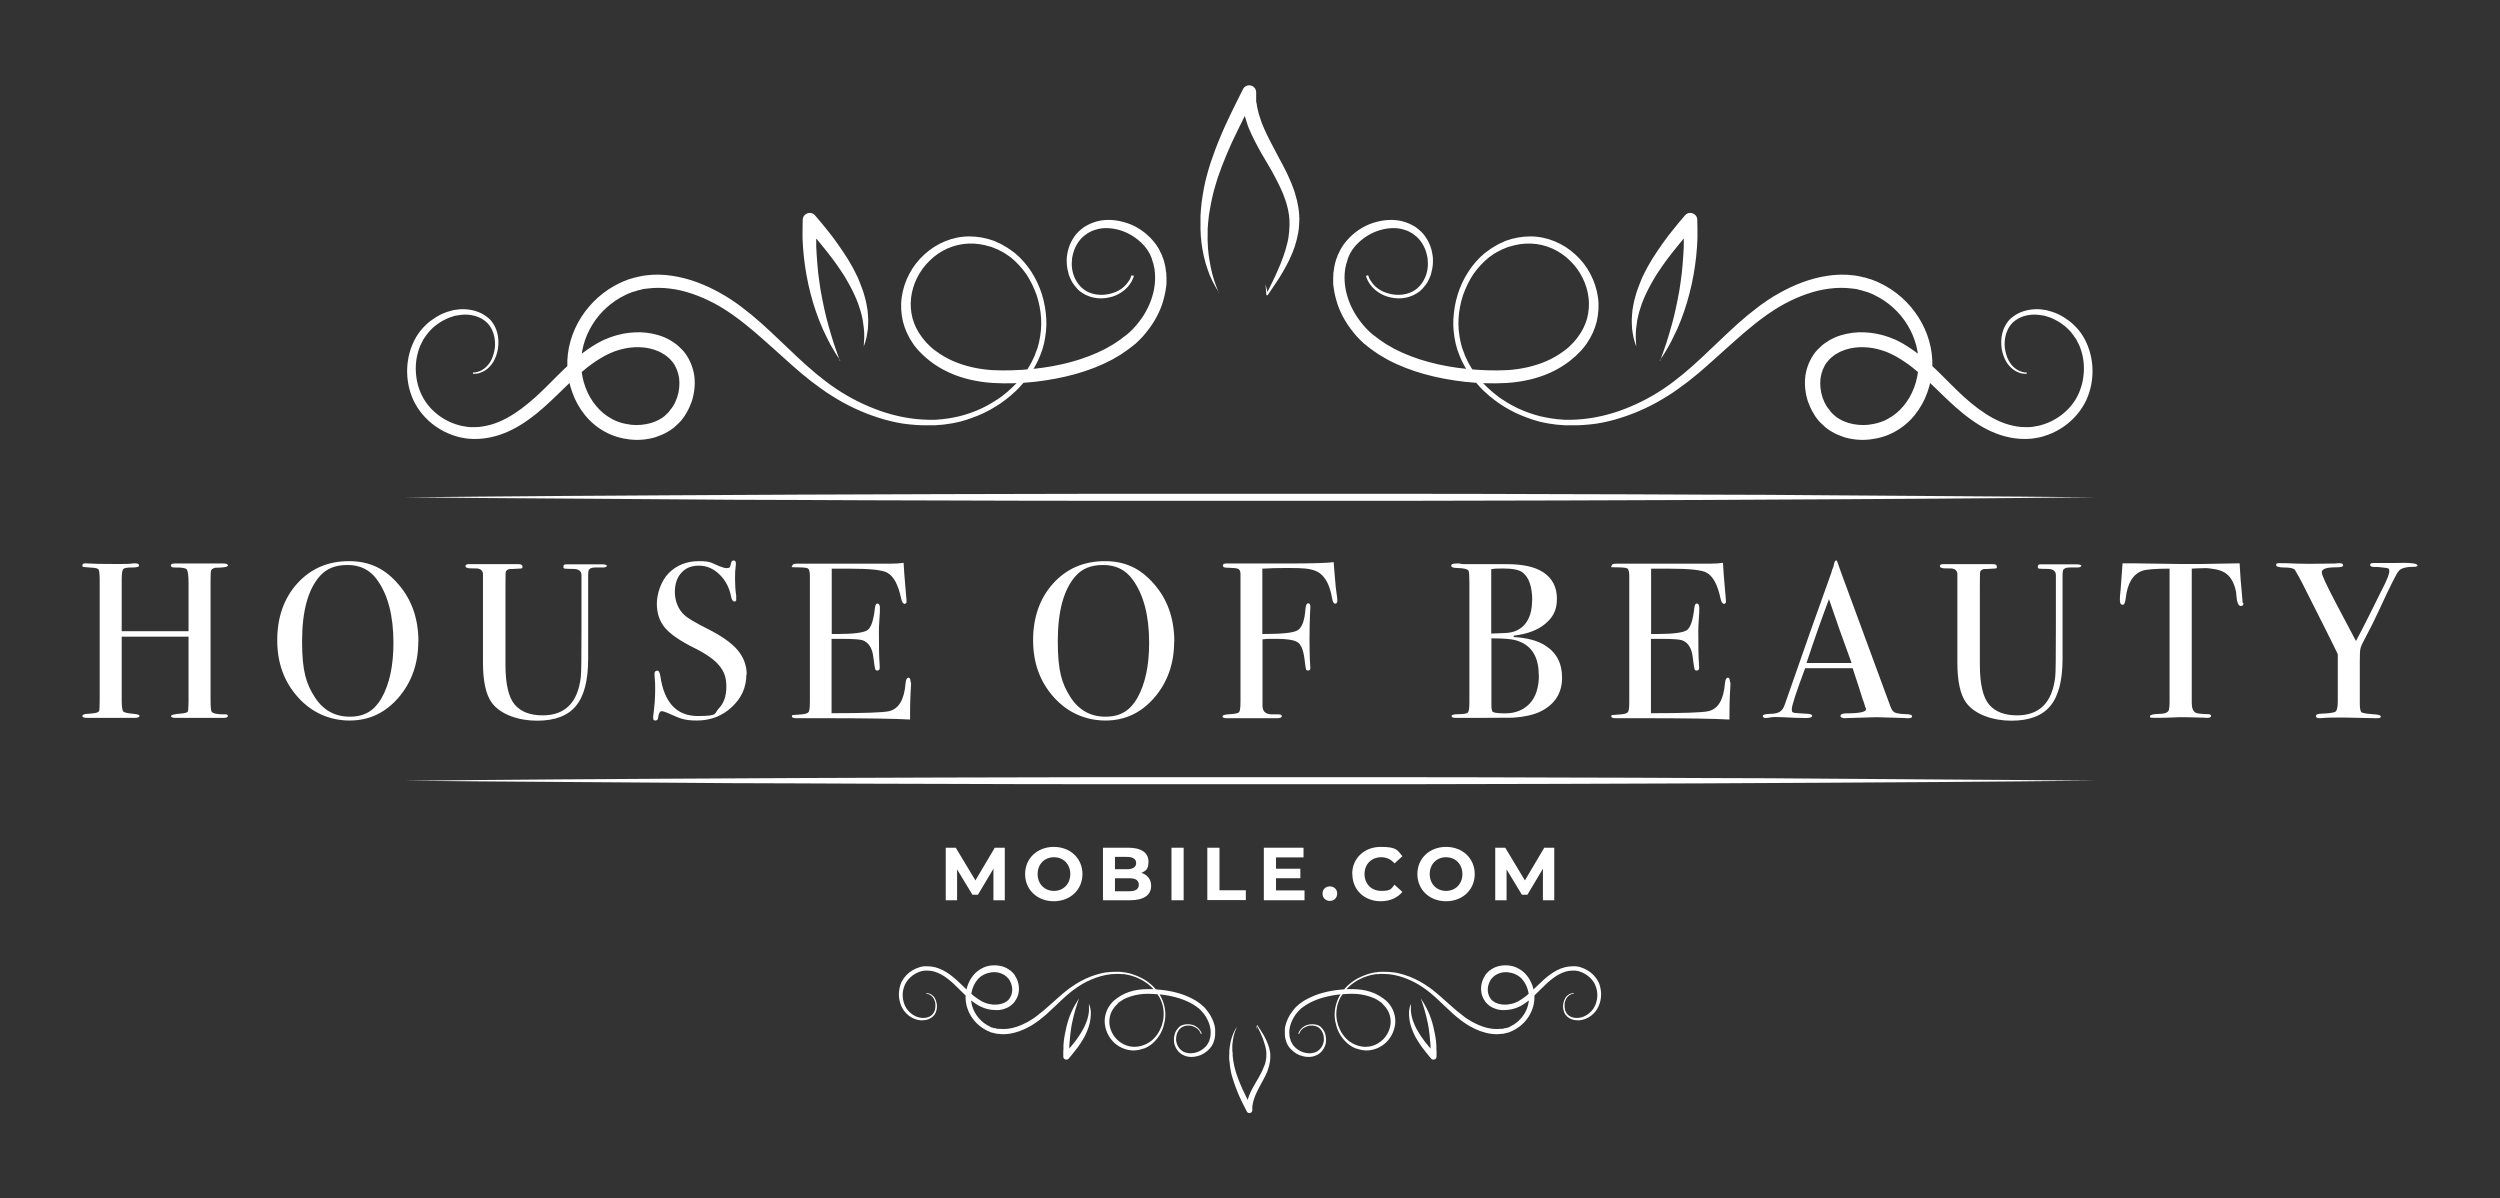 <svg xmlns="http://www.w3.org/2000/svg" version="1.1" viewBox="0 0 1499.6 718.7"><rect x="0" y="0" width="1499.6" height="718.7" fill="#333333" stroke="none"/><defs><style> .cls-1 { fill: #fff; } </style></defs><g><g id="Layer_1"><g><g><g><path class="cls-1" d="M680.2,165.3s-.1.3-.3.9c0,.3-.2.7-.4,1.1-.1.4-.5.9-.7,1.5-1.2,2.2-3.6,5.3-7.9,7.6-2.1,1.2-4.8,2-7.8,2.4-3,.4-6.4.2-9.9-1.1-1.7-.6-3.4-1.5-5-2.7h-.2c0-.2,0-.1-.2-.3l-.3-.2-.5-.5c-.3-.3-.7-.6-1-1-.3-.4-.7-.8-1-1.2-.4-.4-.7-.8-1-1.3-.3-.4-.6-.9-.9-1.3-.3-.5-.5-1-.7-1.4-.5-1-.9-2-1.3-3.1-.6-2.1-1.1-4.4-1.2-6.7-.1-1.2,0-2.4,0-3.6.2-1.2.3-2.4.6-3.6.2-1.2.7-2.4,1.1-3.6.5-1.2,1-2.4,1.7-3.5,1.3-2.3,3.1-4.5,5.3-6.2.5-.4,1-.8,1.5-1.2.6-.4,1.3-.8,1.9-1.1,1.3-.8,2.6-1.3,4-1.8,5.5-2,11.8-1.9,17.7-.3,6,1.5,11.7,4.8,16.4,9.6.6.6,1.1,1.2,1.7,1.9.5.7,1.1,1.3,1.6,2,.9,1.4,1.9,2.8,2.6,4.5l.6,1.2.3.6c.2.4,0,.3.2.4v.3c.4.8.6,1.5.9,2.3.3.7.4,1.7.7,2.6.2.9.4,1.8.5,2.7.1.9.2,1.8.4,2.6,0,.9,0,1.8.1,2.7,0,.9,0,1.8,0,2.7,0,.9,0,1.8-.2,2.7-.4,3.6-1.3,7.1-2.4,10.6-1.2,3.5-2.8,6.8-4.7,10-1.9,3.2-4.2,6.2-6.7,9.1l-2,2.1c-.7.7-1.4,1.3-2.1,2l-.5.5-.3.2c0,0-.4.3-.4.3l-1.1.9-2.2,1.7c-1.5,1.1-3.2,2.3-4.9,3.4-1.7,1-3.4,2-5.1,3-13.9,7.4-29.8,11.4-46.3,13.3-8.3.9-16.7,1.2-25.3.7-4.5-.3-8.8-.9-13.2-1.9-4.4-1-8.7-2.4-12.9-4.3-4.2-1.9-8.2-4.3-11.9-7.2-.9-.7-1.8-1.5-2.7-2.3l-.7-.6c0,0-.4-.4-.4-.4l-.3-.3-1.2-1.2c-.4-.4-.8-.8-1.2-1.2l-1.2-1.4c-.8-1-1.6-1.9-2.2-2.9-2.8-4-4.8-8.5-6-13.2-1.1-4.8-1.4-9.8-.7-14.6,1.4-9.7,6.2-18.9,13.5-25.5,7.2-6.7,17-10.9,27-10.9,5,0,10,.9,14.7,2.6,0,0,.4.1.5.2l.4.2.8.4,1.6.7c.5.3,1.1.4,1.6.8l1.7,1c2.3,1.2,4.2,2.8,6.2,4.2,3.8,3.2,7.1,7,9.8,11.2,2.7,4.2,4.8,8.7,6.3,13.5,1.5,4.8,2.3,9.7,2.6,14.7.3,5-.3,10-1.4,14.9l-1,3.6c-.4,1.3-.9,2.3-1.3,3.5-.4,1.1-1,2.3-1.5,3.4-.6,1.1-1.1,2.3-1.8,3.4-2.4,4.4-5.5,8.4-9,12.1-1.7,1.9-3.6,3.5-5.5,5.2-2,1.6-3.9,3.2-6,4.6-4.2,2.8-8.6,5.3-13.3,7.2-4.7,1.9-9.5,3.6-14.5,4.5-1.2.3-2.5.4-3.8.6l-1.9.3c-.7.1-1.3.1-1.9.2-1.3,0-2.5.2-3.8.3h-3.9c-5.1.1-10.2-.3-15.3-1-5-.8-10-2-14.9-3.6-9.7-3.1-19.1-7.5-27.7-13-2.2-1.3-4.3-2.8-6.4-4.3l-3-2.2-3.1-2.3c-4-3.1-7.9-6.4-11.7-9.8-7.6-6.7-14.9-13.5-22.4-19.9-3.8-3.2-7.6-6.3-11.5-9.1-1-.7-2-1.5-3-2.1l-3-2-3.1-1.9c-1-.6-2.1-1.2-3.2-1.8-8.5-4.5-17.6-7.9-26.8-9-4.6-.6-9.2-.6-13.8,0l-1.7.2c-.6,0-1.1.2-1.7.4l-1.7.4h-.4c-.2.1,0,0-.3.2l-.9.3-1.8.5c-.3,0-.6.2-.9.3l-.7.3c-1,.4-2,.7-3,1.3-8.1,3.9-15.1,10.2-19.7,17.8-4.7,7.6-7.1,16.4-6.7,25.1.5,8.7,3.6,17.2,9,23.6,2.7,3.3,5.9,5.9,9.5,7.8.8.5,1.8.9,2.7,1.3,1,.3,1.9.8,2.9,1l1.5.4,1.5.3c1,.2,2,.3,3,.5,4,.4,8.1,0,11.9-1.1,1.8-.6,3.7-1.3,5.3-2.3.9-.4,1.6-1,2.4-1.6l.3-.2c-.3.2.1,0,.1-.1l.6-.6c.4-.4.9-.8,1.2-1.1l.8-.9.4-.5.4-.6.9-1.1c.3-.4.5-.8.8-1.2,1-1.6,1.8-3.4,2.4-5.2,1.2-3.6,1.6-7.5,1.2-11.2-.5-3.7-1.8-7.1-3.9-9.9,0-.1.2.2,0,0l-.3-.3-.5-.6c-.4-.4-.7-.9-1.1-1.2l-.9-.8c-.3-.3-.6-.5-1-.8-.7-.5-1.4-1.1-2.3-1.5l-1.2-.7c-.4-.2-.8-.4-1.3-.6-6.7-3-14.9-3.1-22.2-1.2-.9.3-1.8.5-2.7.8-.9.3-1.8.6-2.7,1-.8.4-1.8.7-2.5,1.1l-1.4.7c-.5.2-.9.5-1.3.7-3.2,1.8-6.5,4-9.6,6.4-12.3,9.6-22.3,22.1-35.2,31.3-6.3,4.6-13.4,8.4-20.9,10.3-3.8,1-7.6,1.5-11.5,1.5-.9,0-1.7,0-2.8-.1-1,0-2-.2-2.9-.3-.9-.1-1.9-.3-2.8-.5-.9-.2-1.8-.4-2.7-.7-7.2-2.1-13.5-6-18.4-11.1-2.5-2.6-4.5-5.3-6.2-8.4-.4-.7-.7-1.4-1.1-2.1-.3-.8-.7-1.6-1-2.4-.6-1.6-1.1-3.1-1.5-4.7-3.2-12.7-.2-25.8,6.7-34.6,1.9-2.3,3.8-4.2,6-5.9,2.2-1.6,4.4-3,6.7-4.1,2.3-1.1,4.8-1.8,7.1-2.4,2.4-.4,4.8-.7,7.2-.5,4.7.3,9.1,1.7,12.5,4.3.4.3.8.6,1.2.9.4.4.8.7,1.2,1.1.7.8,1.3,1.6,1.8,2.4,1.1,1.7,1.8,3.4,2.3,5.2,1,3.5.9,6.9.5,9.8-.5,3-1.5,5.6-2.7,7.7-1.2,2.1-2.8,3.7-4.3,4.8-1.5,1.1-3,1.7-4.2,2.1-.6.2-1.2.3-1.6.3-.5,0-.9.1-1.2.1-.6,0-1,0-1,0v-.8s.3,0,.9,0c.3,0,.7,0,1.1-.2.4,0,.9-.2,1.5-.4,2.2-.7,5.3-2.7,7.4-6.7,1-2,1.8-4.4,2.2-7.2.3-2.7.2-5.8-.8-8.9-1-3.1-2.8-6-5.9-8.1-2.9-2-6.8-3.2-10.9-3.2-2,0-4.1.3-6.3.7-2.1.6-4.2,1.3-6.2,2.4-2.1,1-4,2.3-5.9,3.8-1.8,1.5-3.5,3.3-4.9,5.2-.4.5-.7,1.1-1.1,1.6l-.6.8-.4.7c-.6,1.1-1.1,2.3-1.7,3.4-1,2.4-1.7,4.9-2.2,7.6-.9,5.3-.6,11,.9,16.4.4,1.4.9,2.7,1.4,4,.3.6.6,1.2.9,1.9.4.7.8,1.4,1.1,2.1,1.4,2.3,3.3,4.8,5.4,6.8,4.3,4.2,9.8,7.4,15.9,9,.8.2,1.5.4,2.3.5.8.2,1.5.3,2.3.4.8.1,1.5.2,2.3.2.7,0,1.6,0,2.5,0,3.1,0,6.4-.6,9.6-1.5,6.4-1.8,12.5-5.3,18.3-9.6,2.9-2.2,5.7-4.5,8.5-7,2.8-2.6,5.5-5.2,8.3-8,5.5-5.5,11.2-11.4,17.8-16.7,3.3-2.7,6.8-5.1,10.7-7.4,1-.6,1.9-1,2.8-1.5,1.1-.6,2.1-1,3.2-1.4,1-.5,2.1-.8,3.2-1.2,1.1-.4,2.2-.7,3.3-1,4.4-1.2,9.1-1.7,13.8-1.6,4.7.2,9.5,1.1,14.1,3,.6.3,1.1.5,1.7.8l1.7.9c1.1.6,2.1,1.4,3.2,2.1.5.3,1,.8,1.6,1.3l1.5,1.4c.5.5.8.8,1.2,1.2l.5.6.3.3c0,0,.4.4.4.5,3.2,4.1,5.2,9.2,5.9,14.3.6,5.1,0,10.3-1.6,15.2-.9,2.4-1.9,4.8-3.3,7-.3.6-.7,1.1-1,1.7l-1.2,1.6-.6.8-.7.8-1.5,1.5c-.5.5-.9.8-1.3,1.2l-.6.6c-.2.2,0,0-.5.4l-.4.3c-1.1.8-2.1,1.6-3.3,2.2-2.3,1.4-4.7,2.3-7.2,3.2-5,1.5-10.3,2-15.5,1.4-5.2-.6-10.2-2-14.9-4.6-4.6-2.5-8.8-6-12-10-3.3-4.1-5.9-8.7-7.6-13.6-1.8-4.9-2.8-10.1-3-15.3-.4-10.5,2.7-21,8.3-29.8,5.6-8.8,13.7-16.1,23.3-20.6,1.1-.6,2.5-1.1,3.8-1.6l1-.4c.3-.1.6-.2.9-.3l1.8-.5.9-.3s.5-.1.6-.2h.5c0-.1,1.9-.5,1.9-.5.6-.1,1.3-.3,1.9-.4l2-.3c5.2-.7,10.6-.6,15.8.2,10.4,1.5,20.2,5.4,29.1,10.4,1.1.6,2.2,1.3,3.3,1.9l3.3,2.1,3.2,2.2c1.1.7,2,1.5,3,2.2,4.1,3.1,8,6.3,11.8,9.7,15.1,13.5,28.5,28.4,45,39.4,8.2,5.5,17.1,9.9,26.4,13.2,4.7,1.6,9.4,2.9,14.3,3.8,4.8.9,9.7,1.4,14.6,1.5h3.6c1.2,0,2.5-.2,3.7-.3.6,0,1.3,0,1.8-.2l1.8-.2c1.2-.2,2.4-.3,3.6-.6,4.8-.8,9.5-2.3,14-4.1,4.5-1.8,8.8-4.2,12.9-6.9,2.1-1.3,3.9-2.9,5.8-4.4,1.8-1.6,3.6-3.2,5.3-5,3.3-3.5,6.3-7.4,8.6-11.6.6-1,1.1-2.1,1.6-3.2.5-1.1,1.1-2.1,1.4-3.3.4-1.1.9-2.4,1.3-3.4l.9-3.5c1-4.6,1.5-9.4,1.2-14.2-.3-4.7-1.2-9.4-2.7-13.9-1.6-4.4-3.6-8.7-6.2-12.6-2.7-3.8-5.8-7.2-9.4-10.1-1.9-1.3-3.7-2.7-5.7-3.6l-1.5-.8c-.5-.3-1.1-.5-1.6-.7l-1.7-.7-.8-.3-.4-.2c-.2,0,0,0-.3,0-4.3-1.4-8.8-2.1-13.2-1.9-8.9.3-17.3,4.2-23.4,10.3-6.2,6-10.2,14.1-11.1,22.4-.5,4.1-.1,8.3.9,12.2,1.1,3.9,2.9,7.6,5.3,10.8.6.9,1.2,1.6,1.8,2.3l.9,1.1c.4.4.8.8,1.2,1.2l1.2,1.2.3.3c.2.2,0,0,.2.2l.6.5c.8.7,1.5,1.3,2.4,1.9,3.2,2.4,6.8,4.5,10.5,6.1,7.4,3.2,15.5,4.9,23.4,5.4,8.2.4,16.3.1,24.2-.7,15.8-1.6,30.8-5.4,43.7-12.1,1.6-.9,3.1-1.8,4.7-2.7,1.4-1,2.9-1.8,4.3-2.9l2.2-1.7,1.1-.8c.2-.1,0,0,.2-.1l.2-.2.5-.4c.6-.6,1.3-1.1,1.9-1.7l1.8-1.8c2.3-2.5,4.3-5.1,6.1-7.9,1.7-2.8,3.2-5.7,4.3-8.8,2.2-6,3-12.3,2.2-18.2,0-.8-.2-1.4-.4-2.1l-.2-1c0-.3-.1-.7-.3-1.1-.2-.8-.5-1.5-.7-2.3v-.3c0,0-.2-.3-.1-.1l-.2-.5-.4-1c-.5-1.3-1.3-2.5-2-3.7-.4-.6-.9-1.1-1.3-1.7-.4-.5-.8-1.1-1.4-1.6-3.8-4-8.7-7-13.7-8.5-5-1.5-10.3-1.8-14.8-.3-1.1.4-2.3.7-3.2,1.3-.5.3-1,.5-1.5.8-.5.4-1,.8-1.5,1.1-1.8,1.3-3.3,3-4.5,4.9-1.2,1.9-2.1,3.9-2.6,5.9-.3,1-.5,2.1-.7,3.1,0,1-.2,2.1-.2,3.1-.1,8.2,4.6,15.2,10.6,17.5,2.9,1.2,6,1.5,8.7,1.3,2.7-.2,5.2-.9,7.3-1.8,4.2-1.8,6.5-4.7,7.7-6.6.3-.5.6-.9.8-1.3.2-.4.3-.8.4-1.1.2-.6.4-.9.4-.9l.8.3Z"></path><path class="cls-1" d="M504.1,216.4c-1-1.5-2-3.1-3-4.6l-2.8-4.8c-.9-1.6-1.7-3.3-2.5-4.9l-2.4-5-2.1-5.1-1.9-5.2-1.7-5.3-1.5-5.4-1.3-5.4-1.1-5.5-.9-5.5-.7-5.5-.5-5.6-.3-5.6v-5.6s.1-5.6.1-5.6c0-2.3,2-4.1,4.3-4.1,1.2,0,2.3.6,3,1.4h0c2.4,2.8,4.7,5.5,7,8.4,2.3,2.8,4.5,5.7,6.6,8.7,1.1,1.5,2.1,3,3.1,4.5,1,1.5,2,3.1,3,4.6,1,1.6,1.9,3.2,2.8,4.8.9,1.6,1.7,3.3,2.5,4.9.9,1.6,1.5,3.4,2.2,5.1.7,1.7,1.3,3.5,1.9,5.2.3.9.5,1.8.8,2.7l.7,2.7c.4,1.8.7,3.7,1,5.5.2,1.8.3,3.7.4,5.6,0,1.9-.1,3.7-.2,5.5-.2,1.8-.6,3.6-.9,5.4-.5,1.8-1,3.5-1.6,5.2l.3-5.4c0-1.8,0-3.5-.2-5.3-.3-1.7-.4-3.5-.7-5.2-.4-1.7-.7-3.4-1.2-5.1-.6-1.6-1-3.3-1.6-4.9-.7-1.6-1.2-3.2-2-4.8-.8-1.6-1.4-3.1-2.3-4.7-.9-1.5-1.6-3.1-2.5-4.5-.9-1.5-1.7-3-2.7-4.4-1-1.4-1.9-2.9-2.9-4.3-2-2.8-4.1-5.7-6.3-8.4l-3.3-4.1-3.4-4.1-3.4-4-3.5-4,7.4-2.6-.2,5.3v5.3s0,5.3,0,5.3l.3,5.3.4,5.3.5,5.3.7,5.3.8,5.3,1,5.3,1.1,5.3,1.2,5.2,1.4,5.2,1.5,5.2c.5,1.7,1.1,3.4,1.6,5.2l1.8,5.2c.6,1.7,1.3,3.4,1.8,5.2Z"></path></g><g><path class="cls-1" d="M819.3,165.3s.1.3.3.9c0,.3.2.7.4,1.1.1.4.5.9.7,1.5,1.2,2.2,3.6,5.3,7.9,7.6,2.1,1.2,4.8,2,7.8,2.4,3,.4,6.4.2,9.8-1.1,1.7-.6,3.4-1.5,5-2.7h.2c0-.2,0-.1.2-.3l.3-.2.5-.5c.3-.3.7-.6,1-1,.3-.4.7-.8,1-1.2.4-.4.7-.8,1-1.3.3-.4.6-.9.9-1.3.3-.5.5-1,.7-1.4.5-1,.9-2,1.3-3.1.6-2.1,1.1-4.4,1.2-6.7.1-1.2,0-2.4,0-3.6-.2-1.2-.3-2.4-.6-3.6-.2-1.2-.7-2.4-1.1-3.6-.5-1.2-1-2.4-1.7-3.5-1.3-2.3-3.1-4.5-5.3-6.2-.5-.4-1-.8-1.5-1.2-.6-.4-1.3-.8-1.9-1.1-1.3-.8-2.6-1.3-4-1.8-5.5-2-11.8-1.9-17.7-.3-6,1.5-11.7,4.8-16.4,9.6-.6.6-1.1,1.2-1.7,1.9-.5.7-1.1,1.3-1.6,2-.9,1.4-1.9,2.8-2.6,4.5l-.6,1.2-.3.6c-.2.4,0,.3-.2.4v.3c-.4.8-.6,1.5-.9,2.3-.3.7-.4,1.7-.7,2.6-.2.9-.4,1.8-.5,2.7-.1.9-.2,1.8-.4,2.6,0,.9,0,1.8-.1,2.7,0,.9,0,1.8,0,2.7,0,.9,0,1.8.2,2.7.4,3.6,1.3,7.1,2.4,10.6,1.2,3.5,2.8,6.8,4.7,10,1.9,3.2,4.2,6.2,6.7,9.1l2,2.1c.7.7,1.4,1.3,2.1,2l.5.5.3.2c0,0,.4.3.4.3l1.1.9,2.2,1.7c1.5,1.1,3.2,2.3,4.9,3.4,1.7,1,3.4,2,5.1,3,13.9,7.4,29.8,11.4,46.3,13.3,8.3.9,16.7,1.2,25.3.7,4.5-.3,8.8-.9,13.2-1.9,4.4-1,8.7-2.4,12.9-4.3,4.2-1.9,8.2-4.3,11.9-7.2.9-.7,1.8-1.5,2.7-2.3l.7-.6c0,0,.4-.4.4-.4l.3-.3,1.2-1.2c.4-.4.8-.8,1.2-1.2l1.2-1.4c.8-1,1.6-1.9,2.2-2.9,2.8-4,4.8-8.5,6-13.2,1.1-4.8,1.4-9.8.7-14.6-1.4-9.7-6.2-18.9-13.5-25.5-7.2-6.7-17-10.9-27-10.9-5,0-10,.9-14.7,2.6,0,0-.4.1-.5.2l-.4.2-.8.4-1.6.7c-.5.3-1.1.4-1.6.8l-1.7,1c-2.3,1.2-4.2,2.8-6.2,4.2-3.8,3.2-7.1,7-9.8,11.2-2.7,4.2-4.8,8.7-6.3,13.5-1.5,4.8-2.3,9.7-2.6,14.7-.3,5,.3,10,1.4,14.9l1,3.6c.4,1.3.9,2.3,1.3,3.5.4,1.1,1,2.3,1.5,3.4.6,1.1,1.1,2.3,1.8,3.4,2.4,4.4,5.5,8.4,9,12.1,1.7,1.9,3.6,3.5,5.5,5.2,2,1.6,3.9,3.2,6,4.6,4.2,2.8,8.6,5.3,13.3,7.2,4.7,1.9,9.5,3.6,14.5,4.5,1.2.3,2.5.4,3.8.6l1.9.3c.7.1,1.3.1,1.9.2,1.3,0,2.5.2,3.8.3h3.9c5.1.1,10.2-.3,15.3-1,5-.8,10-2,14.9-3.6,9.7-3.1,19.1-7.5,27.7-13,2.2-1.3,4.3-2.8,6.4-4.3l3-2.2,3.1-2.3c4-3.1,7.9-6.4,11.7-9.8,7.6-6.7,14.9-13.5,22.4-19.9,3.8-3.2,7.6-6.3,11.5-9.1,1-.7,2-1.5,3-2.1l3-2,3.1-1.9c1-.6,2.1-1.2,3.2-1.8,8.5-4.5,17.6-7.9,26.8-9,4.6-.6,9.2-.6,13.8,0l1.7.2c.6,0,1.1.2,1.7.4l1.7.4h.4c.2.1,0,0,.3.2l.9.3,1.8.5c.3,0,.6.2.9.3l.7.3c1,.4,2,.7,3,1.3,8.1,3.9,15.1,10.2,19.7,17.8,4.7,7.6,7.1,16.4,6.7,25.1-.5,8.7-3.6,17.2-9,23.6-2.7,3.3-5.9,5.9-9.5,7.8-.8.5-1.8.9-2.7,1.3-1,.3-1.9.8-2.9,1l-1.5.4-1.5.3c-1,.2-2,.3-3,.5-4,.4-8.1,0-11.9-1.1-1.8-.6-3.7-1.3-5.3-2.3-.9-.4-1.6-1-2.4-1.6l-.3-.2c.3.2-.1,0-.1-.1l-.6-.6c-.4-.4-.9-.8-1.2-1.1l-.8-.9-.4-.5-.4-.6-.9-1.1c-.3-.4-.5-.8-.8-1.2-1-1.6-1.8-3.4-2.4-5.2-1.2-3.6-1.6-7.5-1.2-11.2.5-3.7,1.8-7.1,3.9-9.9,0-.1-.2.2,0,0l.3-.3.5-.6c.4-.4.7-.9,1.1-1.2l.9-.8c.3-.3.6-.5,1-.8.7-.5,1.4-1.1,2.3-1.5l1.2-.7c.4-.2.8-.4,1.3-.6,6.7-3,14.9-3.1,22.2-1.2.9.3,1.8.5,2.7.8.9.3,1.8.6,2.7,1,.8.4,1.8.7,2.5,1.1l1.4.7c.5.2.9.5,1.3.7,3.2,1.8,6.5,4,9.6,6.4,12.3,9.6,22.3,22.1,35.2,31.3,6.3,4.6,13.4,8.4,20.9,10.3,3.8,1,7.6,1.5,11.5,1.5.9,0,1.7,0,2.8-.1,1,0,2-.2,2.9-.3.9-.1,1.9-.3,2.8-.5.9-.2,1.8-.4,2.7-.7,7.2-2.1,13.5-6,18.4-11.1,2.5-2.6,4.5-5.3,6.2-8.4.4-.7.7-1.4,1.1-2.1.3-.8.7-1.6,1-2.4.6-1.6,1.1-3.1,1.5-4.7,3.2-12.7.2-25.8-6.7-34.6-1.9-2.3-3.8-4.2-6-5.9-2.2-1.6-4.4-3-6.7-4.1-2.3-1.1-4.8-1.8-7.1-2.4-2.4-.4-4.8-.7-7.2-.5-4.7.3-9.1,1.7-12.5,4.3-.4.3-.8.6-1.2.9-.4.4-.8.7-1.2,1.1-.7.8-1.3,1.6-1.8,2.4-1.1,1.7-1.8,3.4-2.3,5.2-1,3.5-.9,6.9-.5,9.8.5,3,1.5,5.6,2.7,7.7,1.2,2.1,2.8,3.7,4.3,4.8,1.5,1.1,3,1.7,4.2,2.1.6.2,1.2.3,1.6.3.5,0,.9.1,1.2.1.6,0,1,0,1,0v-.8s-.3,0-.9,0c-.3,0-.7,0-1.1-.2-.4,0-.9-.2-1.5-.4-2.2-.7-5.3-2.7-7.4-6.7-1-2-1.8-4.4-2.2-7.2-.3-2.7-.2-5.8.8-8.9,1-3.1,2.8-6,5.9-8.1,2.9-2,6.8-3.2,10.9-3.2,2,0,4.1.3,6.3.7,2.1.6,4.2,1.3,6.2,2.4,2.1,1,4,2.3,5.9,3.8,1.8,1.5,3.5,3.3,4.9,5.2.4.5.7,1.1,1.1,1.6l.6.8.4.7c.6,1.1,1.1,2.3,1.7,3.4,1,2.4,1.7,4.9,2.2,7.6.9,5.3.6,11-.9,16.4-.4,1.4-.9,2.7-1.4,4-.3.6-.6,1.2-.9,1.9-.4.7-.8,1.4-1.1,2.1-1.4,2.3-3.3,4.8-5.4,6.8-4.3,4.2-9.8,7.4-15.9,9-.8.2-1.5.4-2.3.5-.8.2-1.6.3-2.3.4-.8.1-1.5.2-2.3.2-.7,0-1.6,0-2.5,0-3.1,0-6.4-.6-9.6-1.5-6.4-1.8-12.5-5.3-18.3-9.6-2.9-2.2-5.7-4.5-8.5-7-2.8-2.6-5.5-5.2-8.3-8-5.5-5.5-11.2-11.4-17.8-16.7-3.3-2.7-6.8-5.1-10.7-7.4-1-.6-1.9-1-2.8-1.5-1.1-.6-2.1-1-3.2-1.4-1-.5-2.1-.8-3.2-1.2-1.1-.4-2.2-.7-3.3-1-4.4-1.2-9.1-1.7-13.8-1.6-4.7.2-9.5,1.1-14.1,3-.6.3-1.1.5-1.7.8l-1.7.9c-1.1.6-2.1,1.4-3.2,2.1-.5.3-1,.8-1.6,1.3l-1.5,1.4c-.5.5-.8.8-1.2,1.2l-.5.6-.3.3c0,0-.4.4-.4.5-3.2,4.1-5.2,9.2-5.9,14.3-.6,5.1,0,10.3,1.6,15.2.9,2.4,1.9,4.8,3.3,7,.3.6.7,1.1,1,1.7l1.2,1.6.6.8.7.8,1.5,1.5c.5.5.9.8,1.3,1.2l.6.6c.2.2,0,0,.5.4l.4.3c1.1.8,2.1,1.6,3.3,2.2,2.3,1.4,4.7,2.3,7.2,3.2,5,1.5,10.3,2,15.5,1.4,5.2-.6,10.2-2,14.9-4.6,4.6-2.5,8.8-6,12-10,3.3-4.1,5.9-8.7,7.6-13.6,1.8-4.9,2.8-10.1,3-15.3.4-10.5-2.7-21-8.3-29.8-5.6-8.8-13.7-16.1-23.3-20.6-1.1-.6-2.5-1.1-3.8-1.6l-1-.4c-.3-.1-.6-.2-.9-.3l-1.8-.5-.9-.3s-.5-.1-.6-.2h-.5c0-.1-1.9-.5-1.9-.5-.6-.1-1.3-.3-1.9-.4l-2-.3c-5.2-.7-10.6-.6-15.8.2-10.4,1.5-20.2,5.4-29.1,10.4-1.1.6-2.2,1.3-3.3,1.9l-3.3,2.1-3.2,2.2c-1.1.7-2,1.5-3,2.2-4.1,3.1-8,6.3-11.8,9.7-15.1,13.5-28.5,28.4-45,39.4-8.2,5.5-17.1,9.9-26.4,13.2-4.7,1.6-9.4,2.9-14.3,3.8-4.8.9-9.7,1.4-14.6,1.5h-3.6c-1.2,0-2.5-.2-3.7-.3-.6,0-1.3,0-1.8-.2l-1.8-.2c-1.2-.2-2.4-.3-3.6-.6-4.8-.8-9.5-2.3-14-4.1-4.5-1.8-8.8-4.2-12.9-6.9-2.1-1.3-3.9-2.9-5.8-4.4-1.8-1.6-3.6-3.2-5.3-5-3.3-3.5-6.3-7.4-8.6-11.6-.6-1-1.1-2.1-1.6-3.2-.5-1.1-1.1-2.1-1.4-3.3-.4-1.1-.9-2.4-1.3-3.4l-.9-3.5c-1-4.6-1.5-9.4-1.2-14.2.3-4.7,1.2-9.4,2.7-13.9,1.6-4.4,3.6-8.7,6.2-12.6,2.7-3.8,5.8-7.2,9.4-10.1,1.9-1.3,3.7-2.7,5.7-3.6l1.5-.8c.5-.3,1.1-.5,1.6-.7l1.7-.7.8-.3.4-.2c.2,0,0,0,.3,0,4.3-1.4,8.8-2.1,13.2-1.9,8.9.3,17.3,4.2,23.4,10.3,6.2,6,10.2,14.1,11.1,22.4.5,4.1.1,8.3-.9,12.2-1.1,3.9-2.9,7.6-5.3,10.8-.6.9-1.2,1.6-1.8,2.3l-.9,1.1c-.4.4-.8.8-1.2,1.2l-1.2,1.2-.3.3c-.2.2,0,0-.2.2l-.6.5c-.8.7-1.5,1.3-2.4,1.9-3.2,2.4-6.8,4.5-10.5,6.1-7.4,3.2-15.5,4.9-23.4,5.4-8.2.4-16.3.1-24.2-.7-15.8-1.6-30.8-5.4-43.7-12.1-1.6-.9-3.1-1.8-4.7-2.7-1.4-1-2.9-1.8-4.3-2.9l-2.2-1.7-1.1-.8c-.2-.1,0,0-.2-.1l-.2-.2-.5-.4c-.6-.6-1.3-1.1-1.9-1.7l-1.8-1.8c-2.3-2.5-4.3-5.1-6.1-7.9-1.7-2.8-3.2-5.7-4.3-8.8-2.2-6-3-12.3-2.2-18.2,0-.8.2-1.4.4-2.1l.2-1c0-.3.1-.7.3-1.1.2-.8.5-1.5.7-2.3v-.3c0,0,.2-.3.1-.1l.2-.5.4-1c.5-1.3,1.3-2.5,2-3.7.4-.6.9-1.1,1.3-1.7.4-.5.8-1.1,1.4-1.6,3.8-4,8.7-7,13.7-8.5,5-1.5,10.3-1.8,14.8-.3,1.1.4,2.3.7,3.2,1.3.5.3,1,.5,1.5.8.5.4,1,.8,1.5,1.1,1.8,1.3,3.3,3,4.5,4.9,1.2,1.9,2.1,3.9,2.6,5.9.3,1,.5,2.1.7,3.1,0,1,.2,2.1.2,3.1.1,8.2-4.6,15.2-10.6,17.5-2.9,1.2-6,1.5-8.7,1.3-2.7-.2-5.2-.9-7.3-1.8-4.2-1.8-6.5-4.7-7.7-6.6-.3-.5-.6-.9-.8-1.3-.2-.4-.3-.8-.4-1.1-.2-.6-.4-.9-.4-.9l-.8.3Z"></path><path class="cls-1" d="M995.5,216.4c1-1.5,2-3.1,3-4.6l2.8-4.8c.9-1.6,1.7-3.3,2.5-4.9l2.4-5,2.1-5.1,1.9-5.2,1.7-5.3,1.5-5.4,1.3-5.4,1.1-5.5.9-5.5.7-5.5.5-5.6.3-5.6v-5.6s-.1-5.6-.1-5.6c0-2.3-2-4.1-4.3-4.1-1.2,0-2.3.6-3,1.4h0c-2.4,2.8-4.7,5.5-7,8.4-2.3,2.8-4.5,5.7-6.6,8.7-1.1,1.5-2.1,3-3.1,4.5-1,1.5-2,3.1-3,4.6-1,1.6-1.9,3.2-2.8,4.8-.9,1.6-1.7,3.3-2.5,4.9-.9,1.6-1.5,3.4-2.2,5.1-.7,1.7-1.3,3.5-1.9,5.2-.3.9-.5,1.8-.8,2.7l-.7,2.7c-.4,1.8-.7,3.7-1,5.5-.2,1.8-.3,3.7-.4,5.6,0,1.9.1,3.7.2,5.5.2,1.8.6,3.6.9,5.4.5,1.8,1,3.5,1.6,5.2l-.3-5.4c0-1.8,0-3.5.2-5.3.3-1.7.4-3.5.7-5.2.4-1.7.7-3.4,1.2-5.1.6-1.6,1-3.3,1.6-4.9.7-1.6,1.2-3.2,2-4.8.8-1.6,1.4-3.1,2.3-4.7.9-1.5,1.6-3.1,2.5-4.5.9-1.5,1.7-3,2.7-4.4,1-1.4,1.9-2.9,2.9-4.3,2-2.8,4.1-5.7,6.3-8.4l3.3-4.1,3.4-4.1,3.4-4,3.5-4-7.4-2.6.2,5.3v5.3s0,5.3,0,5.3l-.3,5.3-.4,5.3-.5,5.3-.7,5.3-.8,5.3-1,5.3-1.1,5.3-1.2,5.2-1.4,5.2-1.5,5.2c-.5,1.7-1.1,3.4-1.6,5.2l-1.8,5.2c-.6,1.7-1.3,3.4-1.8,5.2Z"></path></g></g><path class="cls-1" d="M731.4,175.8l-2.1-3.4-1.9-3.5-1.7-3.7-1.4-3.8c-.4-1.3-.8-2.6-1.2-3.8l-1-3.9-.8-4-.6-4c-.1-1.3-.3-2.7-.4-4l-.2-4.1v-4.1c0,0,0-4.1,0-4.1l.3-4.1.4-4,.6-4,.7-4.1.8-3.9,1-4,1.1-3.9,1.2-3.9c.9-2.6,1.8-5.1,2.7-7.6,1-2.5,1.9-5,3-7.5,1-2.5,2.1-4.9,3.2-7.4,1.1-2.4,2.3-4.8,3.4-7.2,2.3-4.8,4.7-9.5,7.1-14.3,1-2.1,3.6-2.9,5.6-1.9,1.4.7,2.3,2.2,2.3,3.6v.3s0,3.7,0,3.7c0,.3,0,.6,0,.9v.9c.1,0,.4,1.8.4,1.8,0,.6.1,1.2.3,1.8l.4,1.8c.3,1.2.5,2.4,1,3.6.4,1.2.8,2.4,1.2,3.6l1.5,3.6c1.1,2.4,2.2,4.8,3.4,7.1,2.4,4.7,5,9.5,7.6,14.4.6,1.2,1.3,2.5,1.9,3.7.6,1.3,1.3,2.5,1.8,3.8.6,1.3,1.2,2.6,1.7,3.9l1.5,4c.5,1.3.8,2.7,1.2,4.1.2.7.4,1.4.6,2.1l.4,2.1c.3,1.4.6,2.8.7,4.3l.2,2.2v1.1c0,0,.1.6.1.6v.5c0,2.6-.2,5.8-.7,8.6-.5,2.8-1.2,5.6-2.1,8.3-.9,2.7-2,5.3-3.2,7.8-1.2,2.5-2.5,5-3.9,7.3-1.4,2.4-2.8,4.7-4.4,7-1.5,2.3-3,4.5-4.6,6.8h0c-.2.3-.5.3-.7.2-.1,0-.2-.2-.2-.4l-.5-6.3,1.5,6.1-.9-.2,3.6-7.3c1.2-2.4,2.3-4.9,3.4-7.4,1.1-2.5,2.1-4.9,3-7.5.9-2.5,1.7-5,2.3-7.6.7-2.5,1.1-5.1,1.3-7.7,0-1.3.2-2.6.2-3.8,0-1.2,0-2.6-.1-3.9,0-1.1-.3-2.5-.5-3.7-.1-1.3-.5-2.5-.8-3.7l-.5-1.9c-.2-.6-.4-1.2-.6-1.8-.5-1.2-.8-2.4-1.3-3.6l-1.6-3.6-1.7-3.5c-.6-1.2-1.2-2.3-1.8-3.5-.6-1.2-1.3-2.3-1.9-3.5l-4.1-7c-1.4-2.4-2.8-4.7-4.1-7.2-1.3-2.4-2.6-5-3.8-7.5l-1.7-3.9c-.5-1.3-1-2.7-1.4-4.1-.5-1.4-.8-2.8-1.2-4.2l-.5-2.1c-.2-.7-.2-1.5-.3-2.2l-.3-2.2v-1.1c-.2-.4-.2-.8-.2-1.1v-4.5s7.9,2.1,7.9,2.1c-2.4,4.7-4.9,9.4-7.2,14-1.2,2.3-2.3,4.7-3.5,7.1-1.1,2.4-2.3,4.7-3.4,7.1-1.1,2.4-2.1,4.7-3.1,7.1-1,2.4-1.9,4.8-2.9,7.2-.9,2.4-1.7,4.9-2.6,7.3l-1.1,3.6-1.1,3.8-.9,3.7-.8,3.8-.7,3.8-.6,3.8-.4,3.8-.3,3.9v3.9c-.1,0,0,3.9,0,3.9l.2,3.9.4,3.9.6,3.9.7,3.8.9,3.8,1.1,3.8,1.3,3.7,1.5,3.7Z"></path></g><path class="cls-1" d="M243.6,468.3s4,0,11.4-.1c7.4,0,18.3-.2,32.1-.3,27.7-.2,67.2-.6,114.7-.8,23.7-.1,49.4-.3,76.6-.4,27.2-.1,55.9-.2,85.5-.3,29.7,0,60.3-.2,91.4-.2,31.1,0,62.8,0,94.4,0,31.6,0,63.3,0,94.4,0,31.1,0,61.8.1,91.4.2,29.7,0,58.3.2,85.5.3,27.2,0,52.9.2,76.6.4,47.5.3,87,.6,114.7.8,13.8.1,24.7.2,32.1.3,7.4,0,11.4.1,11.4.1,0,0-4,0-11.4.1-7.4,0-18.3.2-32.1.3-27.7.2-67.2.6-114.7.8-23.7.1-49.4.3-76.6.4-27.2.1-55.9.2-85.5.3-29.7,0-60.3.2-91.4.2-31.1,0-62.8,0-94.4,0-31.6,0-63.3,0-94.4,0-31.1,0-61.8-.1-91.4-.2-29.7,0-58.3-.2-85.5-.3-27.2,0-52.9-.2-76.6-.4-47.5-.3-87-.6-114.7-.8-13.8-.1-24.7-.2-32.1-.3-7.4,0-11.4-.1-11.4-.1Z"></path><path class="cls-1" d="M243.6,298.3s4,0,11.4-.1c7.4,0,18.3-.2,32.1-.3,27.7-.2,67.2-.6,114.7-.8,23.7-.1,49.4-.3,76.6-.4,27.2-.1,55.9-.2,85.5-.3,29.7,0,60.3-.2,91.4-.2,31.1,0,62.8,0,94.4,0,31.6,0,63.3,0,94.4,0,31.1,0,61.8.1,91.4.2,29.7,0,58.3.2,85.5.3,27.2,0,52.9.2,76.6.4,47.5.3,87,.6,114.7.8,13.8.1,24.7.2,32.1.3,7.4,0,11.4.1,11.4.1,0,0-4,0-11.4.1-7.4,0-18.3.2-32.1.3-27.7.2-67.2.6-114.7.8-23.7.1-49.4.3-76.6.4-27.2.1-55.9.2-85.5.3-29.7,0-60.3.2-91.4.2-31.1,0-62.8,0-94.4,0-31.6,0-63.3,0-94.4,0-31.1,0-61.8-.1-91.4-.2-29.7,0-58.3-.2-85.5-.3-27.2,0-52.9-.2-76.6-.4-47.5-.3-87-.6-114.7-.8-13.8-.1-24.7-.2-32.1-.3-7.4,0-11.4-.1-11.4-.1Z"></path><g><path class="cls-1" d="M136.7,429.4c0,.8-.8,1.2-2.5,1.2h-29c-1.8,0-2.6-.4-2.6-1.1s2.1-1.2,6.2-1.5c2.2-.2,3.5-.6,3.8-1.1.3-.6.5-2.6.5-6.2v-38.8h-40.1v37.7c0,4,.3,6.4.9,7.1.6.7,2.7,1.2,6.3,1.5,2.3.2,3.5.6,3.5,1.2s-.9,1.2-2.7,1.2h-28.9c-1.8,0-2.7-.4-2.7-1.1s.9-1.2,2.7-1.3c1.2,0,2.4-.2,3.6-.3,2-.2,3.2-.6,3.7-1.3.3-.4.4-2.9.4-7.5v-70.3c0-4-.2-6.3-.6-7.1-.4-.7-1.8-1.1-4.2-1.2-2.8-.2-4.4-.3-4.9-.4-.5,0-.7-.5-.7-1.1s.6-1.1,1.7-1.1,1.1,0,2.3.1c2.2.2,7.5.3,15.7.3s7.7,0,9.5-.2c.6-.1,1.4-.2,2.4-.2,1.6,0,2.4.4,2.4,1.3s-1.4,1.2-4.3,1.2-4.6.3-5.2,1c-.6.7-.9,2.8-.9,6.4v30.8h40.1v-28.7c0-4.7-.4-7.5-1.1-8.4-.7-.8-3.2-1.2-7.5-1.1-1.3,0-2-.4-2-1.2s.8-1.2,2.3-1.2h29.1c1.9,0,2.8.4,2.8,1.2s-2,1.2-5.9,1.3c-1.2,0-2,0-2.5.3-.9.3-1.4.8-1.7,1.5-.2.7-.3,2.8-.3,6.3v70.9c0,4.3.2,6.8.7,7.5.9,1,3.4,1.5,7.6,1.5,1.4-.2,2.1.2,2.1,1.1Z"></path><path class="cls-1" d="M250.9,384.9c0,13.2-4,24.4-11.9,33.6-8,9.2-17.7,13.7-29.3,13.7s-22.6-4.6-30.9-13.9c-8.4-9.3-12.5-20.7-12.5-34.3s4-25.2,12.1-34.1c8-8.8,18.3-13.3,30.9-13.3s21.7,4.6,29.7,13.9c8,9.2,12,20.7,12,34.4ZM236,385.6c0-16.3-3.3-29-10-38.1-4.2-5.7-10-8.6-17.5-8.6s-12.6,2.2-16.5,6.5c-7.2,8-10.8,21.1-10.8,39.2s2.5,25.5,7.5,33.4c5,7.9,12.1,11.9,21.1,11.9s14.8-3.7,19.1-11.2c4.7-8.3,7.1-19.3,7.1-33.1Z"></path><path class="cls-1" d="M364,339.3c0,.7-.8,1.1-2.4,1.1h-4.5c-2.2,0-3.6.6-4,1.7-.2.6-.3,1.6-.3,3.1v49.9c0,13-2.4,22.4-7.3,28.3-4.8,5.9-12.6,8.9-23.4,8.9s-21.9-3.6-27.2-10.9c-3.5-4.9-5.2-12.9-5.2-24.1v-53.4c-.3-1.6-1.3-2.6-3.2-2.9-.5,0-2.2-.1-5-.1-1.5-.2-2.3-.6-2.3-1.3s.6-1.2,1.9-1.2h30c1.5,0,2.3.5,2.3,1.5s-.3,1-.8,1.1c-.5,0-2.3.2-5.3.3-1.2,0-2.1,0-2.5.3-.9.4-1.4,1-1.5,1.9,0,.4-.1,2.9-.1,7.6v47.6c0,11.7,1.9,19.7,5.6,24,3.7,4.3,9.3,6.4,16.7,6.4,13.5,0,21.1-7.7,22.9-23,.3-2.3.4-12,.4-29.2v-30.3c0-1.2,0-1.6,0-1.5,0-1.9-.9-3.1-2.8-3.6-.6-.2-2.4-.3-5.4-.3s-2.6-.5-2.6-1.5.6-1.2,1.9-1.2h21.2c2,0,3.1.4,3.1,1.2Z"></path><path class="cls-1" d="M447.7,404.6c0,7.6-2.9,14.1-8.7,19.5-5.8,5.4-12.8,8.1-21,8.1s-10.5-1.5-17.2-4.4c-1.8-.8-3.1-1.2-4-1.2s-1.7,1.2-2,3.7c0,1.3-.7,1.9-1.7,1.9s-1.3-.5-1.3-1.6,0-1.2.1-1.6c.7-5.4,1.1-10.4,1.1-15.1s0-3.4-.3-7.5c0-.5-.1-1.2-.1-2.1,0-1.3.5-2,1.6-2s1.5,1.1,1.9,3.2c2.3,16,9.8,24,22.5,24s9.6-1.5,12.6-4.6c3-3.1,4.5-7.4,4.5-13s-1.4-9.2-4.3-12.7c-2.9-3.5-7.8-7-14.9-10.5-8.4-4.2-14.3-8.2-17.6-12.1-3.3-3.9-4.9-8.8-4.9-14.5s2.4-13.5,7.1-18.3c4.8-4.8,10.8-7.2,18.1-7.2s7.2,1,12.5,3.1c1.9.7,3.2,1.1,4.1,1.1s1.6-.2,1.9-.5c.3-.4.6-1.3.9-2.8.2-.9.7-1.3,1.5-1.3s1.3.5,1.3,1.6,0,1.2-.1,1.6c-.3,2.1-.4,4.7-.4,7.7s.2,7.6.7,10.1v2.1c.2,1-.2,1.5-1.1,1.5s-1.6-1-2-3.1c-1-5.2-3.3-9.6-6.9-13.1-3.6-3.5-7.7-5.3-12.3-5.3s-8,1.4-10.6,4.3c-2.6,2.8-3.9,6.7-3.9,11.6s1.9,10.3,5.7,13.7c2.1,2,6.8,4.7,13.9,8.3,8.4,4.2,14.3,8.4,18,12.7,3.6,4.3,5.5,9.2,5.5,14.7Z"></path><path class="cls-1" d="M546.5,409.2c0,.4,0,2.5-.3,6.5-.2,4-.3,7.8-.3,11.5v4.4c-8.7-.5-25.9-.8-51.7-.8h-16.7c-1.7,0-2.5-.4-2.5-1.1s.3-.8.8-.8c.3,0,2-.1,5.1-.4,2.3-.2,3.7-.7,4.2-1.5.5-.8.7-2.9.7-6.3v-75.1c0-2.6-.4-4.1-1.1-4.6-.8-.5-3.2-.7-7.3-.7s-2.1-.4-2.1-1.1,1-1.1,2.9-1.1h56.5c2.7,0,5.1-.2,7.3-.5.2,3.8.6,9.1,1.2,15.9l.5,5.7c0,.4.1,1,.1,1.7s-.4,1.3-1.2,1.3-1.7-1.1-2.1-3.4c-1.7-8-4.4-13.1-8.3-15.3-2.8-1.6-10.3-2.4-22.4-2.4h-10.9v39.2h3.2c9.9,0,16-.8,18.2-2.3,2.2-1.5,3.7-5.9,4.5-13.2.2-1.9.7-2.8,1.5-2.8s1.5.8,1.5,2.4,0,4-.3,7.1c-.2,3.1-.3,5.5-.3,7.1,0,9.5.1,16,.4,19.6,0,.9.1,1.6.1,2.3,0,1.2-.5,1.7-1.5,1.7s-1-.4-1.3-1.1c-.2-.8-.6-3.2-1.1-7.4-.7-5.2-2.9-8.5-6.5-9.7-1.6-.5-5.7-.8-12.5-.8h-6v44.6c19.5,0,31-.4,34.4-1.2,5.9-1.3,9.2-6.9,10-16.8.2-2.2.8-3.3,1.7-3.3s1.3.9,1.3,2.8Z"></path><path class="cls-1" d="M704.3,384.9c0,13.2-4,24.4-11.9,33.6-8,9.2-17.7,13.7-29.3,13.7s-22.6-4.6-30.9-13.9c-8.4-9.3-12.5-20.7-12.5-34.3s4-25.2,12.1-34.1c8-8.8,18.3-13.3,30.9-13.3s21.7,4.6,29.7,13.9c8,9.2,12,20.7,12,34.4ZM689.3,385.6c0-16.3-3.3-29-10-38.1-4.2-5.7-10-8.6-17.5-8.6s-12.6,2.2-16.5,6.5c-7.2,8-10.8,21.1-10.8,39.2s2.5,25.5,7.5,33.4c5,7.9,12.1,11.9,21.1,11.9s14.8-3.7,19.1-11.2c4.7-8.3,7.1-19.3,7.1-33.1Z"></path><path class="cls-1" d="M802.2,360.2c0,1.2-.4,1.9-1.3,1.9s-1.5-1.1-1.9-3.4c-1.1-6.5-3.2-11.2-6.5-14.2-2.1-1.9-5.4-3.1-9.9-3.5-1.6-.2-5.2-.3-10.7-.3s-9,.1-14.7.4v39.2c11.4,0,18.4-.6,21.1-2.2,2.7-1.6,4.3-5.9,4.8-13.1.2-2,.7-3.1,1.6-3.1s1.3.7,1.3,2,0,1.5-.1,2c-.3,6.1-.4,11.8-.4,17.1s.1,12.1.4,16c0,.4.1.9.1,1.6,0,1.1-.4,1.6-1.3,1.6s-1.2-.3-1.3-.8c-.2-.5-.5-2.6-.9-6.1-.7-5.4-2.1-8.8-4.2-10.1s-6.2-2-12.4-2-6.1,0-8.6.3v39.7c0,2.6,1,4.2,3,4.9,1,.4,3.1.5,6.5.4,1.4,0,2.1.4,2.1,1.1s-.9,1.2-2.7,1.2h-30.4c-1.7,0-2.5-.4-2.5-1.1s1.5-1.2,4.6-1.3c3.1-.2,4.9-.6,5.4-1.3.5-.7.8-2.7.8-6.2v-76.7c0-1.6-.6-2.6-1.4-3-.9-.4-3.2-.6-7-.7-1.4,0-2.2-.4-2.2-1.3s.8-1.2,2.4-1.2h2.1c-.2,0,4.1,0,12.9,0h21.5c15,0,24.2-.3,27.6-.8,0,1.2.4,4.5.8,10,.3,3.7.6,7.1,1.1,10,.2,1.2.3,2.3.3,3.2Z"></path><path class="cls-1" d="M937,406.4c0,9.1-4.1,15.8-12.4,20.1-4,2.1-9.7,3.5-17.2,4-2,0-8.1.1-18.1.1h-16.3c-1.5,0-2.3-.4-2.3-1.1s1.4-1.1,4.1-1.1,5.1-.3,5.7-1c.6-.7.9-2.7.9-6.1v-72.1c0-3.9-.2-6.2-.5-6.8-.6-1.1-2.9-1.6-6.8-1.7-2.4,0-3.6-.5-3.6-1.4s1.1-1.3,3.3-1.3h1.6c1,.3,1.9.4,2.7.4h26c9.6,0,16.7,1.7,21.5,4.8,5.5,3.6,8.3,8.9,8.3,15.9s-2.3,11-6.8,14.9c-4.5,3.9-10.9,6.3-19.1,7.3v.8c8.1.5,14.4,2.2,18.9,5.1,6.8,4.3,10.1,10.7,10.1,19.3ZM919.1,360.4c0-8.5-2-14.2-5.9-17.1-2-1.5-5.9-2.3-11.6-2.3s-3.9.1-7.1.4v38.6h1.2l7.3-.3c5.1-.2,9-2,11.8-5.4,2.8-3.4,4.2-8.1,4.2-14.1ZM923,404.9c0-11.2-4.5-18.1-13.6-20.8-2.7-.8-7.6-1.2-14.8-1.2v39.7c0,2.6.3,4,.8,4.4.9.6,3.4.9,7.5.9,6.1,0,11-2,14.7-5.9,3.6-3.9,5.5-9.6,5.5-17.2Z"></path><path class="cls-1" d="M1038,409.2c0,.4,0,2.5-.3,6.5-.2,4-.3,7.8-.3,11.5v4.4c-8.7-.5-25.9-.8-51.7-.8h-16.7c-1.7,0-2.5-.4-2.5-1.1s.3-.8.8-.8c.3,0,2-.1,5.1-.4,2.3-.2,3.7-.7,4.2-1.5.5-.8.7-2.9.7-6.3v-75.1c0-2.6-.4-4.1-1.1-4.6-.8-.5-3.2-.7-7.3-.7s-2.1-.4-2.1-1.1,1-1.1,2.9-1.1h56.5c2.7,0,5.1-.2,7.3-.5.2,3.8.6,9.1,1.2,15.9l.5,5.7c0,.4.1,1,.1,1.7s-.4,1.3-1.2,1.3-1.7-1.1-2.1-3.4c-1.7-8-4.4-13.1-8.3-15.3-2.8-1.6-10.3-2.4-22.4-2.4h-10.9v39.2h3.2c9.9,0,16-.8,18.2-2.3,2.2-1.5,3.7-5.9,4.5-13.2.2-1.9.7-2.8,1.5-2.8s1.5.8,1.5,2.4,0,4-.3,7.1c-.2,3.1-.3,5.5-.3,7.1,0,9.5.1,16,.4,19.6,0,.9.1,1.6.1,2.3,0,1.2-.5,1.7-1.5,1.7s-1-.4-1.3-1.1c-.2-.8-.6-3.2-1.1-7.4-.7-5.2-2.9-8.5-6.5-9.7-1.6-.5-5.7-.8-12.5-.8h-6v44.6c19.5,0,31-.4,34.4-1.2,5.9-1.3,9.2-6.9,10-16.8.2-2.2.8-3.3,1.7-3.3s1.3.9,1.3,2.8Z"></path><path class="cls-1" d="M1146.9,429.7c0,.8-.7,1.1-2,1.1s-1.7,0-2.4-.1l-16.9-.5-16.9.5c-.6,0-1.3.1-2,.1-1.8,0-2.7-.5-2.7-1.4s1.2-1.5,3.6-1.5c7.8,0,11.7-.9,11.7-2.4s0-.4-.3-1l-1.1-3.5-.7-1.9c-.8-2.8-2.8-8.8-5.9-18.3h-28.5c-5.3,14.2-8,22.4-8,24.5s.5,2,1.6,2.3c.3,0,2.5.3,6.7.5,2.6,0,3.9.5,3.9,1.3s-1.2,1.3-3.5,1.3c-4.1,0-8.8-.2-14.3-.5-1.3,0-2.7-.1-4.1-.1s-2.8.1-4.1.4c-.7.1-1.3.2-1.7.2-1.2,0-1.9-.4-1.9-1.2s1.4-1.2,4.2-1.3c2.8,0,4.8-.5,6.1-1.3,1.2-.8,2.2-2.2,2.9-4.3,11.4-32.8,20.7-59.1,27.9-79,.2-1,.6-2.2,1.2-3.5l.6-2.4c.3-1,.6-1.5,1.1-1.5s.5.3.7.8c1.2,3.5,3.8,10.7,7.9,21.7,3.2,8.6,11.1,30.3,23.9,64.9.7,2,1.6,3.3,2.7,3.8,1.1.5,3.4.9,6.9,1,2.3,0,3.5.5,3.5,1.3ZM1110.7,397.8c-1.4-4-3.8-10.6-7.2-19.9l-6.4-18.5c-3.7,9.8-8.3,22.6-13.5,38.3h27.1Z"></path><path class="cls-1" d="M1248.4,339.3c0,.7-.8,1.1-2.4,1.1h-4.5c-2.2,0-3.6.6-4,1.7-.2.6-.3,1.6-.3,3.1v49.9c0,13-2.4,22.4-7.3,28.3-4.8,5.9-12.6,8.9-23.4,8.9s-21.9-3.6-27.2-10.9c-3.5-4.9-5.2-12.9-5.2-24.1v-53.4c-.3-1.6-1.3-2.6-3.2-2.9-.5,0-2.2-.1-5-.1-1.5-.2-2.3-.6-2.3-1.3s.6-1.2,1.9-1.2h30c1.5,0,2.3.5,2.3,1.5s-.3,1-.8,1.1c-.5,0-2.3.2-5.3.3-1.2,0-2.1,0-2.5.3-.9.4-1.4,1-1.5,1.9,0,.4-.1,2.9-.1,7.6v47.6c0,11.7,1.9,19.7,5.6,24,3.7,4.3,9.3,6.4,16.7,6.4,13.5,0,21.1-7.7,22.9-23,.3-2.3.4-12,.4-29.2v-30.3c0-1.2,0-1.6,0-1.5,0-1.9-.9-3.1-2.8-3.6-.6-.2-2.4-.3-5.4-.3s-2.6-.5-2.6-1.5.6-1.2,1.9-1.2h21.2c2,0,3.1.4,3.1,1.2Z"></path><path class="cls-1" d="M1345.7,361.8c0,1.2-.5,1.7-1.6,1.7s-1.8-1.2-2.3-3.5c-.2-1.6-.4-3.2-.5-4.8-.6-3.2-1.6-5.9-3.1-8.1-1.9-2.9-4.9-4.8-9.2-5.6-2.8-.5-5-.8-6.7-.7-4.2.1-6.7.2-7.6.3v80.5c0,3.2.8,5.2,2.5,6,.9.4,3.4.7,7.5.8,1.1,0,1.6.5,1.6,1.1s-.7,1.1-2.1,1.1-1.3,0-1.9-.1c-5.3-.2-9.1-.3-11.3-.3s-5.7,0-8.3.2c-2.6.1-5.9.2-9.9.2s-3.1-.4-3.1-1.1,1.9-1.2,5.7-1.3c2.8,0,4.5-.6,5.3-1.7.4-.7.7-2.5.7-5.5v-79.9c-8.8,0-14.3.5-16.4,1.3-5.6,2-8.9,7.5-9.9,16.4-.3,2.7-.9,4-1.9,4s-1.6-.9-1.6-2.8,0-2,.1-2.9l.3-3.1c.3-4.1.7-9.5,1.2-16.1h6l27.2.4c3.2,0,8.2,0,14.9,0l22.1-.4c.2,5,.8,12.4,1.7,22.1,0,.3,0,.6.1,1,0,.4.1.6.1.7Z"></path><path class="cls-1" d="M1450.2,339c0,.7-.8,1-2.3,1-4.9,0-7.9.9-9.1,2.6-1.1,1-4.9,8.6-11.5,22.9-2.9,6.3-5.7,11.9-8.3,16.7-1.8,3.3-2.8,5.5-3.1,6.8-.3,1.2-.4,3.8-.4,7.8v25.3c0,2.9.4,4.7,1.1,5.2.8.5,3.4.9,7.9,1.2,2.4.2,3.6.6,3.6,1.3s-.6,1-1.9,1h-1.6l-18.7-.4c-5.2,0-9.6,0-12.9.3-.5,0-1.2.1-1.9.1-1.2,0-1.9-.4-1.9-1.3s1-1.3,3.1-1.4c4.9-.2,7.8-.6,8.7-1.3.9-.7,1.3-2.8,1.3-6.4v-28c-.9-2-3.5-7.2-7.7-15.6l-13.3-26.4c-1.3-2.6-2.9-5.5-4.8-8.7-1-.9-3.1-1.3-6.3-1.3s-4.9-.5-4.9-1.5.7-1.1,2.1-1.1,5.6,0,11.2.3c3.2,0,5.5.1,6.9.1l15.5-.2c.6-.1,1.3-.2,2.1-.2,1.6,0,2.4.4,2.4,1.3s-1.5,1.2-4.5,1.2c-5.5,0-8.3,1-8.3,2.9s2.8,7.6,8.4,18.4l12.1,22.9c2.2-4,4.7-8.9,7.6-14.7l7.9-15.9c3-5.7,4.5-9.5,4.5-11.3s-.8-1.8-2.3-2c-3.1-.4-5.2-.6-6.3-.5-2,0-2.9-.4-2.9-1.3s.8-1.1,2.5-1.1h12.1c9.1-.3,13.6.2,13.6,1.3Z"></path></g><g><path class="cls-1" d="M595.9,540v-18.9s-9.3,15.6-9.3,15.6h-3.3l-9.2-15.2v18.5h-6.8v-31.5h6l11.8,19.6,11.6-19.6h6v31.5c0,0-6.7,0-6.7,0Z"></path><path class="cls-1" d="M614.9,524.3c0-9.4,7.3-16.3,17.2-16.3s17.2,6.9,17.2,16.3-7.3,16.3-17.2,16.3-17.2-6.9-17.2-16.3ZM642,524.3c0-6-4.2-10.1-9.8-10.1s-9.8,4.1-9.8,10.1,4.2,10.1,9.8,10.1,9.8-4.1,9.8-10.1Z"></path><path class="cls-1" d="M690.5,531.4c0,5.4-4.3,8.6-12.6,8.6h-16.3v-31.5h15.4c7.9,0,11.9,3.3,11.9,8.2s-1.6,5.6-4.2,6.9c3.5,1.1,5.8,3.8,5.8,7.8ZM668.8,514v7.4h7.2c3.6,0,5.5-1.3,5.5-3.7s-1.9-3.7-5.5-3.7h-7.2ZM683.1,530.7c0-2.7-2-3.9-5.8-3.9h-8.5v7.8h8.5c3.8,0,5.8-1.2,5.8-3.9Z"></path><path class="cls-1" d="M702.7,508.5h7.3v31.5h-7.3v-31.5Z"></path><path class="cls-1" d="M724.2,508.5h7.3v25.5h15.8v5.9h-23.1v-31.5Z"></path><path class="cls-1" d="M782.5,534.2v5.8h-24.4v-31.5h23.8v5.8h-16.5v6.8h14.6v5.7h-14.6v7.3h17.1Z"></path><path class="cls-1" d="M793.3,536c0-2.6,1.9-4.3,4.4-4.3s4.4,1.7,4.4,4.3-1.9,4.4-4.4,4.4-4.4-1.8-4.4-4.4Z"></path><path class="cls-1" d="M811.1,524.3c0-9.5,7.3-16.3,17.1-16.3s10,2,13,5.6l-4.7,4.3c-2.1-2.4-4.8-3.7-7.9-3.7-5.9,0-10.1,4.1-10.1,10.1s4.2,10.1,10.1,10.1,5.8-1.3,7.9-3.7l4.7,4.3c-3,3.6-7.5,5.6-13,5.6-9.8,0-17-6.8-17-16.3Z"></path><path class="cls-1" d="M850.2,524.3c0-9.4,7.3-16.3,17.2-16.3s17.2,6.9,17.2,16.3-7.3,16.3-17.2,16.3-17.2-6.9-17.2-16.3ZM877.2,524.3c0-6-4.2-10.1-9.8-10.1s-9.8,4.1-9.8,10.1,4.2,10.1,9.8,10.1,9.8-4.1,9.8-10.1Z"></path><path class="cls-1" d="M925.5,540v-18.9s-9.3,15.6-9.3,15.6h-3.3l-9.2-15.2v18.5h-6.8v-31.5h6l11.8,19.6,11.6-19.6h6v31.5c0,0-6.7,0-6.7,0Z"></path></g><g><g><g><path class="cls-1" d="M720.8,620.1s0-.1-.1-.4c0-.1,0-.3-.2-.5,0-.2-.2-.4-.3-.6-.5-.9-1.5-2.2-3.3-3.2-.9-.5-2-.8-3.3-1-1.2-.1-2.7,0-4.1.4-.7.2-1.4.6-2.1,1.1h0c0,0,0,0,0,.1h-.1c0,0-.2.3-.2.3-.1.1-.3.3-.4.4-.1.2-.3.3-.4.5-.2.2-.3.3-.4.5-.1.2-.2.4-.4.6-.1.2-.2.4-.3.6-.2.4-.4.8-.5,1.3-.3.9-.5,1.8-.5,2.8,0,.5,0,1,0,1.5,0,.5.1,1,.2,1.5,0,.5.3,1,.5,1.5.2.5.4,1,.7,1.5.6,1,1.3,1.9,2.2,2.6.2.2.4.3.6.5.3.2.5.3.8.5.5.3,1.1.5,1.7.8,2.3.8,4.9.8,7.4.1,2.5-.6,4.9-2,6.8-4,.3-.2.5-.5.7-.8.2-.3.5-.5.7-.8.4-.6.8-1.2,1.1-1.9l.2-.5v-.2c.2-.2.2-.1.2-.2h0c.1-.4.2-.7.3-1.1.1-.3.2-.7.3-1.1,0-.4.2-.7.2-1.1,0-.4,0-.7.1-1.1,0-.4,0-.7,0-1.1,0-.4,0-.7,0-1.1,0-.4,0-.8,0-1.1-.1-1.5-.5-3-1-4.4-.5-1.4-1.2-2.8-2-4.2-.8-1.3-1.8-2.6-2.8-3.8l-.8-.9c-.3-.3-.6-.6-.9-.8l-.2-.2h-.1c0-.1-.2-.2-.2-.2l-.4-.4-.9-.7c-.6-.5-1.4-.9-2-1.4-.7-.4-1.4-.8-2.1-1.2-5.8-3.1-12.4-4.8-19.3-5.5-3.4-.4-7-.5-10.6-.3-1.9.1-3.7.4-5.5.8-1.8.4-3.6,1-5.4,1.8-1.7.8-3.4,1.8-5,3-.4.3-.8.6-1.1.9l-.3.2s-.2.2-.2.2h-.1c0,.1-.5.6-.5.6-.2.2-.3.3-.5.5l-.5.6c-.3.4-.7.8-.9,1.2-1.2,1.6-2,3.5-2.5,5.5-.5,2-.6,4.1-.3,6.1.6,4.1,2.6,7.9,5.6,10.7,3,2.8,7.1,4.5,11.3,4.6,2.1,0,4.2-.4,6.1-1.1,0,0,.2,0,.2,0h.2c0,0,.3-.2.3-.2l.7-.3c.2-.1.5-.2.7-.3l.7-.4c1-.5,1.8-1.2,2.6-1.8,1.6-1.4,2.9-2.9,4.1-4.7,1.1-1.7,2-3.6,2.6-5.6.6-2,1-4,1.1-6.1.1-2.1-.1-4.2-.6-6.2l-.4-1.5c-.2-.5-.4-1-.5-1.5-.2-.5-.4-1-.6-1.4-.2-.5-.5-1-.7-1.4-1-1.8-2.3-3.5-3.7-5.1-.7-.8-1.5-1.5-2.3-2.2-.8-.7-1.6-1.3-2.5-1.9-1.7-1.2-3.6-2.2-5.6-3-2-.8-4-1.5-6.1-1.9-.5-.1-1-.2-1.6-.3h-.8c-.3-.2-.5-.2-.8-.2-.5,0-1-.1-1.6-.1h-1.6c-2.1,0-4.3.1-6.4.4-2.1.3-4.2.9-6.2,1.5-4.1,1.3-7.9,3.1-11.6,5.4-.9.6-1.8,1.2-2.7,1.8l-1.3.9-1.3,1c-1.7,1.3-3.3,2.7-4.9,4.1-3.2,2.8-6.2,5.6-9.4,8.3-1.6,1.3-3.2,2.6-4.8,3.8-.4.3-.9.6-1.3.9l-1.3.8-1.3.8c-.4.3-.9.5-1.3.7-3.5,1.9-7.3,3.3-11.2,3.8-1.9.2-3.9.2-5.7,0h-.7c-.2-.1-.5-.2-.7-.2l-.7-.2h-.2c0,0,0,0-.1,0h-.4c0-.1-.7-.3-.7-.3-.1,0-.3,0-.4-.1h-.3c-.4-.3-.8-.4-1.2-.7-3.4-1.6-6.3-4.3-8.2-7.4-2-3.2-3-6.9-2.8-10.5.2-3.6,1.5-7.2,3.7-9.9,1.1-1.4,2.4-2.4,4-3.2.3-.2.8-.4,1.1-.5.4-.1.8-.3,1.2-.4l.6-.2h.6c.4-.2.8-.3,1.3-.3,1.7-.2,3.4,0,5,.5.8.3,1.5.6,2.2,1,.4.2.7.4,1,.7h.1c-.1,0,0,.1,0,.1l.3.2c.2.2.4.3.5.5l.4.4.2.2.2.2.4.5c.1.2.2.3.3.5.4.7.7,1.4,1,2.2.5,1.5.7,3.1.5,4.7-.2,1.5-.8,3-1.6,4.1,0,0,0,0,0,0h-.1c0,.1-.2.4-.2.4-.1.2-.3.4-.4.5l-.4.3c-.1.1-.2.2-.4.3-.3.2-.6.5-.9.6l-.5.3c-.2,0-.3.2-.5.2-2.8,1.2-6.2,1.3-9.3.5-.4-.1-.8-.2-1.1-.3-.4-.1-.7-.3-1.1-.4-.3-.2-.7-.3-1.1-.5l-.6-.3c-.2,0-.4-.2-.5-.3-1.3-.7-2.7-1.7-4-2.7-5.1-4-9.3-9.2-14.7-13.1-2.6-1.9-5.6-3.5-8.7-4.3-1.6-.4-3.2-.6-4.8-.6-.4,0-.7,0-1.2,0-.4,0-.8,0-1.2.1-.4,0-.8.1-1.2.2-.4,0-.8.2-1.1.3-3,.9-5.6,2.5-7.7,4.6-1,1.1-1.9,2.2-2.6,3.5-.2.3-.3.6-.5.9-.1.3-.3.7-.4,1-.2.7-.5,1.3-.6,2-1.3,5.3,0,10.8,2.8,14.4.8,1,1.6,1.8,2.5,2.5.9.7,1.8,1.3,2.8,1.7,1,.5,2,.8,3,1,1,.2,2,.3,3,.2,2-.1,3.8-.7,5.2-1.8.2-.1.3-.2.5-.4.2-.2.3-.3.5-.5.3-.3.5-.7.8-1,.4-.7.7-1.4.9-2.2.4-1.5.4-2.9.2-4.1-.2-1.2-.6-2.3-1.1-3.2-.5-.9-1.2-1.6-1.8-2-.6-.5-1.3-.7-1.8-.9-.3,0-.5-.1-.7-.1-.2,0-.4,0-.5,0-.3,0-.4,0-.4,0v.4s.1,0,.4,0c.1,0,.3,0,.5,0,.2,0,.4,0,.6.2.9.3,2.2,1.1,3.1,2.8.4.8.8,1.8.9,3,.1,1.1,0,2.4-.3,3.7-.4,1.3-1.2,2.5-2.4,3.4-1.2.8-2.8,1.3-4.5,1.3-.9,0-1.7-.1-2.6-.3-.9-.3-1.8-.5-2.6-1-.9-.4-1.7-1-2.4-1.6-.8-.6-1.5-1.4-2.1-2.2-.2-.2-.3-.5-.5-.7l-.2-.4-.2-.3c-.3-.5-.5-.9-.7-1.4-.4-1-.7-2.1-.9-3.2-.4-2.2-.3-4.6.4-6.9.2-.6.4-1.1.6-1.7.1-.3.2-.5.4-.8.2-.3.3-.6.5-.9.6-1,1.4-2,2.3-2.8,1.8-1.7,4.1-3.1,6.6-3.8.3,0,.6-.2,1-.2.3,0,.6-.1,1-.2.3,0,.6,0,1,0,.3,0,.7,0,1,0,1.3,0,2.7.2,4,.6,2.7.8,5.2,2.2,7.6,4,1.2.9,2.4,1.9,3.5,2.9,1.2,1.1,2.3,2.2,3.4,3.3,2.3,2.3,4.7,4.7,7.4,7,1.4,1.1,2.8,2.1,4.5,3.1.4.3.8.4,1.2.6.5.2.9.4,1.3.6.4.2.9.3,1.3.5.5.2.9.3,1.4.4,1.9.5,3.8.7,5.8.7,2,0,4-.4,5.9-1.3.2-.1.5-.2.7-.3l.7-.4c.5-.2.9-.6,1.3-.9.2-.1.4-.3.6-.5l.6-.6c.2-.2.3-.3.5-.5l.2-.3h.1c0,0,.2-.3.2-.4,1.3-1.7,2.2-3.8,2.4-6,.3-2.1,0-4.3-.7-6.3-.4-1-.8-2-1.4-2.9-.1-.2-.3-.5-.4-.7l-.5-.7-.3-.3-.3-.3-.6-.6c-.2-.2-.4-.3-.5-.5l-.3-.2c0,0,0,0-.2-.2h-.2c-.4-.4-.9-.8-1.4-1-.9-.6-2-1-3-1.3-2.1-.6-4.3-.8-6.4-.6-2.2.2-4.3.8-6.2,1.9-1.9,1-3.7,2.5-5,4.2-1.4,1.7-2.4,3.6-3.2,5.7-.8,2-1.1,4.2-1.3,6.4-.2,4.4,1.1,8.8,3.4,12.4,2.3,3.7,5.7,6.7,9.7,8.6.5.3,1.1.4,1.6.7l.4.2c.1,0,.2,0,.4.1l.7.2h.4c0,.1.2.2.3.2h.2s.8.2.8.2c.3,0,.5.1.8.2h.8c2.2.4,4.4.3,6.6,0,4.3-.6,8.4-2.2,12.2-4.3.5-.3.9-.5,1.4-.8l1.4-.9,1.3-.9c.4-.3.8-.6,1.3-.9,1.7-1.3,3.3-2.6,4.9-4,6.3-5.6,11.9-11.9,18.8-16.4,3.4-2.3,7.1-4.1,11-5.5,1.9-.7,3.9-1.2,5.9-1.6,2-.4,4.1-.6,6.1-.6h1.5c.5,0,1,0,1.6.1.2,0,.5,0,.8,0h.8c.5.2,1,.2,1.5.3,2,.3,4,1,5.9,1.7,1.9.8,3.7,1.7,5.4,2.9.9.5,1.6,1.2,2.4,1.8.8.7,1.5,1.3,2.2,2.1,1.4,1.5,2.6,3.1,3.6,4.8.3.4.5.9.7,1.3.2.4.4.9.6,1.4.2.5.4,1,.5,1.4l.4,1.4c.4,1.9.6,3.9.5,5.9-.1,2-.5,3.9-1.1,5.8-.7,1.9-1.5,3.6-2.6,5.2-1.1,1.6-2.4,3-3.9,4.2-.8.5-1.6,1.1-2.4,1.5l-.6.3c-.2.1-.5.2-.7.3l-.7.3h-.3c0,.1-.2.2-.2.2,0,0,0,0-.1,0-1.8.6-3.7.9-5.5.8-3.7-.1-7.2-1.8-9.8-4.3-2.6-2.5-4.2-5.9-4.6-9.3-.2-1.7,0-3.5.4-5.1.4-1.6,1.2-3.2,2.2-4.5.2-.4.5-.7.8-1l.4-.5c.2-.2.3-.3.5-.5l.5-.5h.1c0-.2,0-.1,0-.2l.2-.2c.3-.3.6-.6,1-.8,1.3-1,2.8-1.9,4.4-2.5,3.1-1.3,6.5-2,9.8-2.3,3.4-.2,6.8,0,10.1.3,6.6.7,12.9,2.3,18.2,5.1.7.4,1.3.7,1.9,1.1.6.4,1.2.8,1.8,1.2l.9.7.5.3c0,0,0,0,0,0h0c0,0,.2.3.2.3.3.2.5.5.8.7l.7.8c1,1,1.8,2.1,2.5,3.3.7,1.2,1.3,2.4,1.8,3.7.9,2.5,1.3,5.1.9,7.6,0,.3,0,.6-.2.9v.4c-.1.1-.1.3-.2.5-.1.3-.2.6-.3,1h0c0,.1,0,.3,0,.2v.2c0,0-.3.4-.3.4-.2.6-.6,1-.8,1.5-.2.2-.4.5-.5.7-.2.2-.3.5-.6.7-1.6,1.7-3.6,2.9-5.7,3.5-2.1.6-4.3.7-6.2.1-.5-.2-1-.3-1.3-.5-.2-.1-.4-.2-.6-.3-.2-.2-.4-.3-.6-.5-.8-.5-1.4-1.3-1.9-2-.5-.8-.9-1.6-1.1-2.5-.1-.4-.2-.9-.3-1.3,0-.4-.1-.9,0-1.3,0-3.4,1.9-6.4,4.4-7.3,1.2-.5,2.5-.6,3.6-.5,1.1,0,2.2.4,3,.8,1.7.8,2.7,1.9,3.2,2.8.1.2.2.4.3.6,0,.2.1.3.2.4,0,.2.1.4.1.4h.3Z"></path><path class="cls-1" d="M647.3,598.8c-.4.6-.8,1.3-1.2,1.9l-1.2,2c-.4.7-.7,1.4-1.1,2l-1,2.1-.9,2.1-.8,2.2-.7,2.2-.6,2.2-.5,2.3-.5,2.3-.4,2.3-.3,2.3-.2,2.3v2.3c-.1,0-.1,2.3-.1,2.3v2.3c0,1,.9,1.7,1.9,1.7.5,0,1-.2,1.3-.6h0c1-1.2,2-2.3,2.9-3.5.9-1.2,1.9-2.4,2.8-3.6.4-.6.9-1.3,1.3-1.9.4-.6.8-1.3,1.2-1.9.4-.6.8-1.3,1.2-2,.4-.7.7-1.4,1-2.1.4-.7.6-1.4.9-2.1.3-.7.5-1.5.8-2.2.1-.4.2-.7.3-1.1l.3-1.1c.2-.8.3-1.5.4-2.3.1-.8.1-1.6.2-2.3,0-.8,0-1.5,0-2.3-.1-.8-.2-1.5-.4-2.3-.2-.7-.4-1.5-.7-2.2v2.2c0,.7,0,1.5,0,2.2-.1.7-.2,1.5-.3,2.2-.2.7-.3,1.4-.5,2.1-.2.7-.4,1.4-.7,2.1-.3.7-.5,1.4-.8,2-.3.6-.6,1.3-.9,1.9-.4.6-.7,1.3-1.1,1.9-.4.6-.7,1.2-1.1,1.8-.4.6-.8,1.2-1.2,1.8-.8,1.2-1.7,2.4-2.6,3.5l-1.4,1.7-1.4,1.7-1.4,1.7-1.5,1.7,3.1,1.1v-2.2c0,0,0-2.2,0-2.2v-2.2s.2-2.2.2-2.2l.2-2.2.2-2.2.3-2.2.3-2.2.4-2.2.5-2.2.5-2.2.6-2.2.6-2.2c.2-.7.5-1.4.7-2.2l.7-2.2c.3-.7.5-1.4.8-2.2Z"></path></g><g><path class="cls-1" d="M778.8,620.1s0-.1.1-.4c0-.1,0-.3.2-.5,0-.2.2-.4.3-.6.5-.9,1.5-2.2,3.3-3.2.9-.5,2-.8,3.3-1,1.2-.1,2.7,0,4.1.4.7.2,1.4.6,2.1,1.1h0c0,0,0,0,0,.1h.1c0,0,.2.3.2.3.1.1.3.3.4.4.1.2.3.3.4.5.2.2.3.3.4.5.1.2.2.4.4.6.1.2.2.4.3.6.2.4.4.8.5,1.3.3.9.5,1.8.5,2.8,0,.5,0,1,0,1.5,0,.5-.1,1-.2,1.5,0,.5-.3,1-.5,1.5-.2.5-.4,1-.7,1.5-.6,1-1.3,1.9-2.2,2.6-.2.2-.4.3-.6.5-.3.2-.5.3-.8.5-.5.3-1.1.5-1.7.8-2.3.8-4.9.8-7.4.1-2.5-.6-4.9-2-6.8-4-.3-.2-.5-.5-.7-.8-.2-.3-.5-.5-.7-.8-.4-.6-.8-1.2-1.1-1.9l-.2-.5v-.2c-.2-.2-.2-.1-.2-.2h0c-.1-.4-.2-.7-.3-1.1-.1-.3-.2-.7-.3-1.1,0-.4-.2-.7-.2-1.1,0-.4,0-.7-.1-1.1,0-.4,0-.7,0-1.1,0-.4,0-.7,0-1.1,0-.4,0-.8,0-1.1.1-1.5.5-3,1-4.4.5-1.4,1.2-2.8,2-4.2.8-1.3,1.8-2.6,2.8-3.8l.8-.9c.3-.3.6-.6.9-.8l.2-.2h.1c0-.1.2-.2.2-.2l.4-.4.9-.7c.6-.5,1.4-.9,2-1.4.7-.4,1.4-.8,2.1-1.2,5.8-3.1,12.4-4.8,19.3-5.5,3.4-.4,7-.5,10.6-.3,1.9.1,3.7.4,5.5.8,1.8.4,3.6,1,5.4,1.8,1.7.8,3.4,1.8,5,3,.4.3.8.6,1.1.9l.3.2s.2.2.2.2h.1c0,.1.5.6.5.6.2.2.3.3.5.5l.5.6c.3.4.7.8.9,1.2,1.2,1.6,2,3.5,2.5,5.5.5,2,.6,4.1.3,6.1-.6,4.1-2.6,7.9-5.6,10.7-3,2.8-7.1,4.5-11.3,4.6-2.1,0-4.2-.4-6.1-1.1,0,0-.2,0-.2,0h-.2c0,0-.3-.2-.3-.2l-.7-.3c-.2-.1-.5-.2-.7-.3l-.7-.4c-1-.5-1.8-1.2-2.6-1.8-1.6-1.4-2.9-2.9-4.1-4.7-1.1-1.7-2-3.6-2.6-5.6-.6-2-1-4-1.1-6.1-.1-2.1.1-4.2.6-6.2l.4-1.5c.2-.5.4-1,.5-1.5.2-.5.4-1,.6-1.4.2-.5.5-1,.7-1.4,1-1.8,2.3-3.5,3.7-5.1.7-.8,1.5-1.5,2.3-2.2.8-.7,1.6-1.3,2.5-1.9,1.7-1.2,3.6-2.2,5.6-3,2-.8,4-1.5,6.1-1.9.5-.1,1-.2,1.6-.3h.8c.3-.2.5-.2.8-.2.5,0,1-.1,1.6-.1h1.6c2.1,0,4.3.1,6.4.4,2.1.3,4.2.9,6.2,1.5,4.1,1.3,7.9,3.1,11.6,5.4.9.6,1.8,1.2,2.7,1.8l1.3.9,1.3,1c1.7,1.3,3.3,2.7,4.9,4.1,3.2,2.8,6.2,5.6,9.4,8.3,1.6,1.3,3.2,2.6,4.8,3.8.4.3.9.6,1.3.9l1.3.8,1.3.8c.4.3.9.5,1.3.7,3.5,1.9,7.3,3.3,11.2,3.8,1.9.2,3.9.2,5.7,0h.7c.2-.1.5-.2.7-.2l.7-.2h.2c0,0,0,0,.1,0h.4c0-.1.7-.3.7-.3.1,0,.3,0,.4-.1h.3c.4-.3.8-.4,1.2-.7,3.4-1.6,6.3-4.3,8.2-7.4,2-3.2,3-6.9,2.8-10.5-.2-3.6-1.5-7.2-3.7-9.9-1.1-1.4-2.4-2.4-4-3.2-.3-.2-.8-.4-1.1-.5-.4-.1-.8-.3-1.2-.4l-.6-.2h-.6c-.4-.2-.8-.3-1.3-.3-1.7-.2-3.4,0-5,.5-.8.3-1.5.6-2.2,1-.4.2-.7.4-1,.7h-.1c.1,0,0,.1,0,.1l-.3.2c-.2.2-.4.3-.5.5l-.4.4-.2.2-.2.2-.4.5c-.1.2-.2.3-.3.5-.4.7-.7,1.4-1,2.2-.5,1.5-.7,3.1-.5,4.7.2,1.5.8,3,1.6,4.1,0,0,0,0,0,0h.1c0,.1.2.4.2.4.1.2.3.4.4.5l.4.3c.1.1.2.2.4.3.3.2.6.5.9.6l.5.3c.2,0,.3.2.5.2,2.8,1.2,6.2,1.3,9.3.5.4-.1.8-.2,1.1-.3.4-.1.7-.3,1.1-.4.3-.2.7-.3,1.1-.5l.6-.3c.2,0,.4-.2.5-.3,1.3-.7,2.7-1.7,4-2.7,5.1-4,9.3-9.2,14.7-13.1,2.6-1.9,5.6-3.5,8.7-4.3,1.6-.4,3.2-.6,4.8-.6.4,0,.7,0,1.2,0,.4,0,.8,0,1.2.1.4,0,.8.1,1.2.2.4,0,.8.2,1.1.3,3,.9,5.6,2.5,7.7,4.6,1,1.1,1.9,2.2,2.6,3.5.2.3.3.6.5.9.1.3.3.7.4,1,.2.7.5,1.3.6,2,1.3,5.3,0,10.8-2.8,14.4-.8,1-1.6,1.8-2.5,2.5-.9.7-1.8,1.3-2.8,1.7-1,.5-2,.8-3,1-1,.2-2,.3-3,.2-2-.1-3.8-.7-5.2-1.8-.2-.1-.3-.2-.5-.4-.2-.2-.3-.3-.5-.5-.3-.3-.5-.7-.8-1-.4-.7-.7-1.4-.9-2.2-.4-1.5-.4-2.9-.2-4.1.2-1.2.6-2.3,1.1-3.2.5-.9,1.2-1.6,1.8-2,.6-.5,1.3-.7,1.8-.9.3,0,.5-.1.7-.1.2,0,.4,0,.5,0,.3,0,.4,0,.4,0v.4s-.1,0-.4,0c-.1,0-.3,0-.5,0-.2,0-.4,0-.6.2-.9.3-2.2,1.1-3.1,2.8-.4.8-.8,1.8-.9,3-.1,1.1,0,2.4.3,3.7.4,1.3,1.2,2.5,2.4,3.4,1.2.8,2.8,1.3,4.5,1.3.9,0,1.7-.1,2.6-.3.9-.3,1.8-.5,2.6-1,.9-.4,1.7-1,2.4-1.6.8-.6,1.5-1.4,2.1-2.2.2-.2.3-.5.5-.7l.2-.4.2-.3c.3-.5.5-.9.7-1.4.4-1,.7-2.1.9-3.2.4-2.2.3-4.6-.4-6.9-.2-.6-.4-1.1-.6-1.7-.1-.3-.2-.5-.4-.8-.2-.3-.3-.6-.5-.9-.6-1-1.4-2-2.3-2.8-1.8-1.7-4.1-3.1-6.6-3.8-.3,0-.6-.2-1-.2-.3,0-.6-.1-1-.2-.3,0-.6,0-1,0-.3,0-.7,0-1,0-1.3,0-2.7.2-4,.6-2.7.8-5.2,2.2-7.6,4-1.2.9-2.4,1.9-3.5,2.9-1.2,1.1-2.3,2.2-3.4,3.3-2.3,2.3-4.7,4.7-7.4,7-1.4,1.1-2.8,2.1-4.5,3.1-.4.3-.8.4-1.2.6-.5.2-.9.4-1.3.6-.4.2-.9.3-1.3.5-.5.2-.9.3-1.4.4-1.9.5-3.8.7-5.8.7-2,0-4-.4-5.9-1.3-.2-.1-.5-.2-.7-.3l-.7-.4c-.5-.2-.9-.6-1.3-.9-.2-.1-.4-.3-.6-.5l-.6-.6c-.2-.2-.3-.3-.5-.5l-.2-.3h-.1c0,0-.2-.3-.2-.4-1.3-1.7-2.2-3.8-2.4-6-.3-2.1,0-4.3.7-6.3.4-1,.8-2,1.4-2.9.1-.2.3-.5.4-.7l.5-.7.3-.3.3-.3.6-.6c.2-.2.4-.3.5-.5l.3-.2c0,0,0,0,.2-.2h.2c.4-.4.9-.8,1.4-1,.9-.6,2-1,3-1.3,2.1-.6,4.3-.8,6.4-.6,2.2.2,4.3.8,6.2,1.9,1.9,1,3.7,2.5,5,4.2,1.4,1.7,2.4,3.6,3.2,5.7.8,2,1.1,4.2,1.3,6.4.2,4.4-1.1,8.8-3.4,12.4-2.3,3.7-5.7,6.7-9.7,8.6-.5.3-1.1.4-1.6.7l-.4.2c-.1,0-.2,0-.4.1l-.7.2h-.4c0,.1-.2.2-.3.2h-.2s-.8.2-.8.2c-.3,0-.5.1-.8.2h-.8c-2.2.4-4.4.3-6.6,0-4.3-.6-8.4-2.2-12.2-4.3-.5-.3-.9-.5-1.4-.8l-1.4-.9-1.3-.9c-.4-.3-.8-.6-1.3-.9-1.7-1.3-3.3-2.6-4.9-4-6.3-5.6-11.9-11.9-18.8-16.4-3.4-2.3-7.1-4.1-11-5.5-1.9-.7-3.9-1.2-5.9-1.6-2-.4-4.1-.6-6.1-.6h-1.5c-.5,0-1,0-1.6.1-.2,0-.5,0-.8,0h-.8c-.5.2-1,.2-1.5.3-2,.3-4,1-5.9,1.7-1.9.8-3.7,1.7-5.4,2.9-.9.5-1.6,1.2-2.4,1.8-.8.7-1.5,1.3-2.2,2.1-1.4,1.5-2.6,3.1-3.6,4.8-.3.4-.5.9-.7,1.3-.2.4-.4.9-.6,1.4-.2.5-.4,1-.5,1.4l-.4,1.4c-.4,1.9-.6,3.9-.5,5.9.1,2,.5,3.9,1.1,5.8.7,1.9,1.5,3.6,2.6,5.2,1.1,1.6,2.4,3,3.9,4.2.8.5,1.6,1.1,2.4,1.5l.6.3c.2.1.5.2.7.3l.7.3h.3c0,.1.2.2.2.2,0,0,0,0,.1,0,1.8.6,3.7.9,5.5.8,3.7-.1,7.2-1.8,9.8-4.3,2.6-2.5,4.2-5.9,4.6-9.3.2-1.7,0-3.5-.4-5.1-.4-1.6-1.2-3.2-2.2-4.5-.2-.4-.5-.7-.8-1l-.4-.5c-.2-.2-.3-.3-.5-.5l-.5-.5h-.1c0-.2,0-.1,0-.2l-.2-.2c-.3-.3-.6-.6-1-.8-1.3-1-2.8-1.9-4.4-2.5-3.1-1.3-6.5-2-9.8-2.3-3.4-.2-6.8,0-10.1.3-6.6.7-12.9,2.3-18.2,5.1-.7.4-1.3.7-1.9,1.1-.6.4-1.2.8-1.8,1.2l-.9.7-.5.3c0,0,0,0,0,0h0c0,0-.2.3-.2.3-.3.2-.5.5-.8.7l-.7.8c-1,1-1.8,2.1-2.5,3.3-.7,1.2-1.3,2.4-1.8,3.7-.9,2.5-1.3,5.1-.9,7.6,0,.3,0,.6.2.9v.4c.1.1.1.3.2.5.1.3.2.6.3,1h0c0,.1,0,.3,0,.2v.2c0,0,.3.4.3.4.2.6.6,1,.8,1.5.2.2.4.5.5.7.2.2.3.5.6.7,1.6,1.7,3.6,2.9,5.7,3.5,2.1.6,4.3.7,6.2.1.5-.2,1-.3,1.3-.5.2-.1.4-.2.6-.3.2-.2.4-.3.6-.5.8-.5,1.4-1.3,1.9-2,.5-.8.9-1.6,1.1-2.5.1-.4.2-.9.3-1.3,0-.4.1-.9,0-1.3,0-3.4-1.9-6.4-4.4-7.3-1.2-.5-2.5-.6-3.6-.5-1.1,0-2.2.4-3,.8-1.7.8-2.7,1.9-3.2,2.8-.1.2-.2.4-.3.6,0,.2-.1.3-.2.4,0,.2-.1.4-.1.4h-.3Z"></path><path class="cls-1" d="M852.2,598.8c.4.6.8,1.3,1.2,1.9l1.2,2c.4.7.7,1.4,1.1,2l1,2.1.9,2.1.8,2.2.7,2.2.6,2.2.5,2.3.5,2.3.4,2.3.3,2.3.2,2.3v2.3c.1,0,.1,2.3.1,2.3v2.3c0,1-.9,1.7-1.9,1.7-.5,0-1-.2-1.3-.6h0c-1-1.2-2-2.3-2.9-3.5-.9-1.2-1.9-2.4-2.8-3.6-.4-.6-.9-1.3-1.3-1.9-.4-.6-.8-1.3-1.2-1.9-.4-.6-.8-1.3-1.2-2-.4-.7-.7-1.4-1-2.1-.4-.7-.6-1.4-.9-2.1-.3-.7-.5-1.5-.8-2.2-.1-.4-.2-.7-.3-1.1l-.3-1.1c-.2-.8-.3-1.5-.4-2.3-.1-.8-.1-1.6-.2-2.3,0-.8,0-1.5,0-2.3.1-.8.2-1.5.4-2.3.2-.7.4-1.5.7-2.2v2.2c0,.7,0,1.5,0,2.2.1.7.2,1.5.3,2.2.2.7.3,1.4.5,2.1.2.7.4,1.4.7,2.1.3.7.5,1.4.8,2,.3.6.6,1.3.9,1.9.4.6.7,1.3,1.1,1.9.4.6.7,1.2,1.1,1.8.4.6.8,1.2,1.2,1.8.8,1.2,1.7,2.4,2.6,3.5l1.4,1.7,1.4,1.7,1.4,1.7,1.5,1.7-3.1,1.1v-2.2c0,0,0-2.2,0-2.2v-2.2s-.2-2.2-.2-2.2l-.2-2.2-.2-2.2-.3-2.2-.3-2.2-.4-2.2-.5-2.2-.5-2.2-.6-2.2-.6-2.2c-.2-.7-.5-1.4-.7-2.2l-.7-2.2c-.3-.7-.5-1.4-.8-2.2Z"></path></g></g><path class="cls-1" d="M742.1,615.7l-.9,1.4-.8,1.5-.7,1.5-.6,1.6c-.2.5-.4,1.1-.5,1.6l-.4,1.6-.3,1.7-.3,1.7c0,.6-.1,1.1-.2,1.7v1.7c0,0-.1,1.7-.1,1.7v1.7s.2,1.7.2,1.7l.2,1.7.2,1.7.3,1.7.3,1.6.4,1.7.5,1.6.5,1.6c.4,1.1.7,2.1,1.1,3.2.4,1,.8,2.1,1.2,3.1.4,1,.9,2.1,1.3,3.1.5,1,.9,2,1.4,3,1,2,2,4,3,5.9.4.9,1.5,1.2,2.3.8.6-.3.9-.9,1-1.5h0c0-.1,0-1.7,0-1.7,0-.1,0-.3,0-.4v-.4c0,0,.2-.8.2-.8,0-.3,0-.5.1-.8l.2-.8c.1-.5.2-1,.4-1.5.2-.5.3-1,.5-1.5l.6-1.5c.5-1,.9-2,1.4-3,1-2,2.1-4,3.2-6,.3-.5.5-1,.8-1.5.3-.5.5-1,.8-1.6.2-.5.5-1.1.7-1.6l.6-1.7c.2-.6.3-1.1.5-1.7,0-.3.2-.6.2-.9l.2-.9c.1-.6.2-1.2.3-1.8v-.9c0,0,.1-.5.1-.5v-.3s0-.2,0-.2c0-1.1,0-2.4-.3-3.6-.2-1.2-.5-2.3-.9-3.4-.4-1.1-.8-2.2-1.3-3.2-.5-1-1-2.1-1.6-3.1-.6-1-1.2-2-1.8-2.9-.6-1-1.3-1.9-1.9-2.8h0c0-.1-.2-.1-.3,0,0,0,0,0,0,.1l-.2,2.6.6-2.6h-.4c0,0,1.5,3.1,1.5,3.1.5,1,1,2,1.4,3.1.5,1,.9,2.1,1.2,3.1.4,1.1.7,2.1,1,3.2.3,1.1.4,2.1.6,3.2,0,.5,0,1.1,0,1.6,0,.5,0,1.1,0,1.6,0,.5-.1,1-.2,1.5,0,.5-.2,1-.3,1.6l-.2.8c0,.3-.2.5-.3.8-.2.5-.3,1-.6,1.5l-.6,1.5-.7,1.5c-.2.5-.5,1-.8,1.5-.3.5-.5,1-.8,1.5l-1.7,2.9c-.6,1-1.2,2-1.7,3-.6,1-1.1,2.1-1.6,3.1l-.7,1.6c-.2.6-.4,1.1-.6,1.7-.2.6-.3,1.2-.5,1.8l-.2.9c0,.3,0,.6-.1.9v.9c-.1,0-.2.5-.2.5,0,.2,0,.3,0,.5v1.9s3.3-.9,3.3-.9c-1-2-2-3.9-3-5.9-.5-1-1-2-1.4-2.9-.5-1-.9-2-1.4-2.9-.5-1-.9-2-1.3-3-.4-1-.8-2-1.2-3-.4-1-.7-2-1.1-3.1l-.5-1.5-.4-1.6-.4-1.5-.3-1.6-.3-1.6-.2-1.6-.2-1.6v-1.6c-.1,0-.2-1.6-.2-1.6v-1.6s0-1.6,0-1.6l.2-1.6.2-1.6.3-1.6.4-1.6.5-1.6.6-1.5.6-1.5Z"></path></g></g></g></svg>